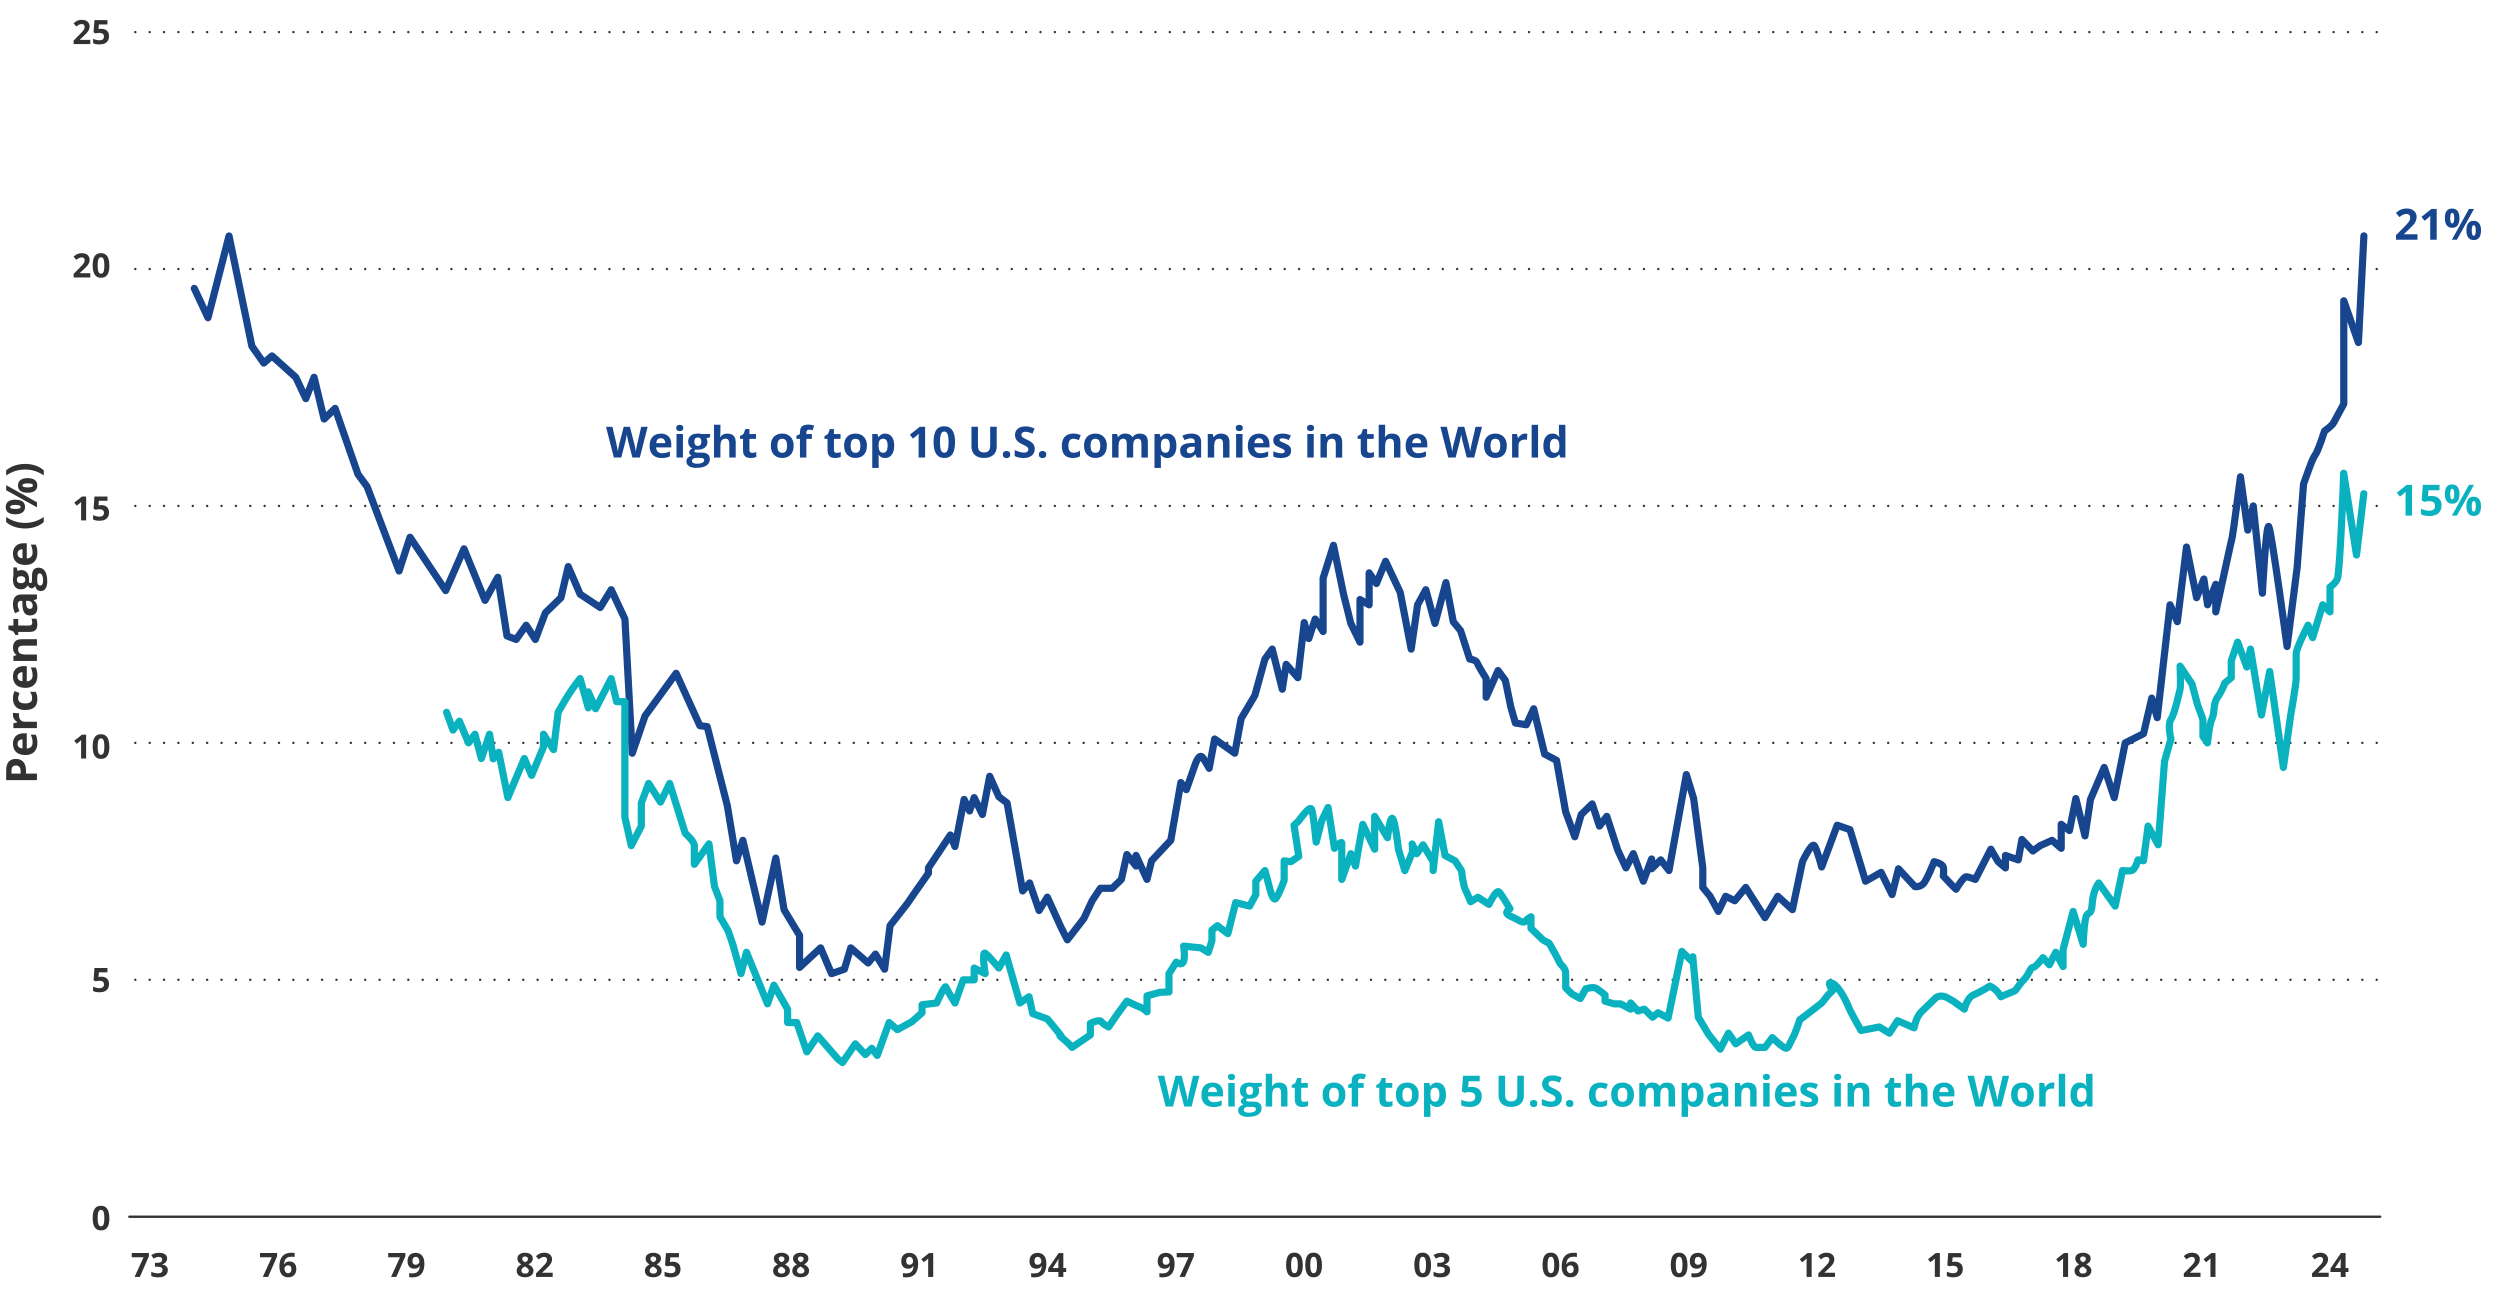 <?xml version="1.0" encoding="UTF-8"?>
<svg id="Layer_4" data-name="Layer 4" xmlns="http://www.w3.org/2000/svg" width="1044" height="540" viewBox="0 0 1044 540">
  <defs>
    <style>
      .cls-1 {
        fill: #17468f;
      }

      .cls-1, .cls-2, .cls-3 {
        stroke-width: 0px;
      }

      .cls-4 {
        stroke: #17468f;
      }

      .cls-4, .cls-5, .cls-6, .cls-7 {
        fill: none;
        stroke-linecap: round;
        stroke-linejoin: round;
      }

      .cls-4, .cls-7 {
        stroke-width: 3px;
      }

      .cls-2 {
        fill: #0ab2bf;
      }

      .cls-5, .cls-6 {
        stroke: #323232;
      }

      .cls-6 {
        stroke-dasharray: 0 0 0 6;
      }

      .cls-7 {
        stroke: #0ab2bf;
      }

      .cls-3 {
        fill: #323232;
      }
    </style>
  </defs>
  <g>
    <path class="cls-3" d="M2.58,321.69c0-1.66.36-2.87,1.07-3.63.71-.76,1.69-1.14,2.94-1.14.56,0,1.1.08,1.61.25s.97.45,1.37.83c.4.38.71.89.94,1.53.23.64.35,1.43.35,2.36v1.17h4.57v2.72H2.58v-4.1ZM4.81,321.83v1.24h3.81v-.9c0-.51-.07-.95-.2-1.33s-.35-.67-.63-.87-.66-.31-1.11-.31c-.63,0-1.1.18-1.41.53-.31.35-.46.9-.46,1.63Z"/>
    <path class="cls-3" d="M5.41,310.65c0-.91.17-1.69.52-2.35.35-.66.85-1.16,1.52-1.52s1.47-.54,2.43-.54h1.3v6.34c.76-.03,1.35-.26,1.78-.68.43-.43.65-1.02.65-1.77,0-.63-.06-1.2-.19-1.72s-.32-1.06-.58-1.61h2.07c.24.49.42,1,.53,1.52.11.53.17,1.17.17,1.93,0,.98-.18,1.86-.54,2.62-.36.76-.92,1.35-1.66,1.78-.74.43-1.68.65-2.81.65s-2.1-.2-2.87-.58c-.76-.39-1.34-.93-1.72-1.63-.38-.7-.58-1.51-.58-2.43ZM7.32,310.64c0,.52.17.95.5,1.3.33.34.86.54,1.57.59v-3.76c-.4,0-.75.08-1.06.21-.31.14-.56.34-.74.62-.18.27-.27.62-.27,1.04Z"/>
    <path class="cls-3" d="M5.41,298.59c0-.13,0-.29.02-.47.01-.18.03-.32.06-.43l2.51.2c-.03.09-.05.21-.07.37-.01.16-.02.3-.02.42,0,.35.04.68.13,1.01.09.33.23.62.43.88s.45.46.77.61c.32.15.71.22,1.17.22h5v2.68H5.6v-2.03l1.65-.4v-.13c-.33-.19-.64-.43-.92-.73-.28-.29-.5-.62-.67-.99-.17-.37-.25-.78-.25-1.21Z"/>
    <path class="cls-3" d="M15.6,291.91c0,.97-.18,1.8-.53,2.49s-.9,1.21-1.65,1.56-1.7.54-2.86.54-2.18-.2-2.94-.61c-.76-.41-1.32-.97-1.67-1.7-.36-.72-.54-1.56-.54-2.52,0-.68.07-1.27.2-1.76.13-.49.29-.93.47-1.3l2.07.79c-.17.42-.31.81-.42,1.18s-.16.73-.16,1.09c0,.47.11.86.33,1.17.22.31.55.54.99.69s.99.23,1.65.23,1.19-.08,1.62-.25.75-.4.95-.71.31-.69.31-1.13c0-.56-.08-1.05-.22-1.49-.15-.43-.36-.86-.63-1.27h2.29c.26.41.44.84.56,1.29.12.45.17,1.02.17,1.7Z"/>
    <path class="cls-3" d="M5.41,282.59c0-.91.17-1.69.52-2.35.35-.66.85-1.16,1.52-1.52s1.47-.54,2.43-.54h1.3v6.34c.76-.03,1.35-.26,1.78-.68.43-.42.65-1.01.65-1.77,0-.63-.06-1.2-.19-1.72s-.32-1.06-.58-1.61h2.07c.24.49.42.99.53,1.53.11.53.17,1.17.17,1.93,0,.98-.18,1.86-.54,2.61-.36.76-.92,1.35-1.66,1.79-.74.43-1.68.65-2.81.65s-2.1-.19-2.87-.58c-.76-.39-1.34-.93-1.72-1.63-.38-.7-.58-1.51-.58-2.43ZM7.32,282.57c0,.52.17.95.5,1.3.33.34.86.54,1.57.59v-3.76c-.4,0-.75.08-1.06.22-.31.14-.56.34-.74.62-.18.27-.27.62-.27,1.04Z"/>
    <path class="cls-3" d="M5.41,270.43c0-1.05.29-1.89.86-2.53.57-.64,1.49-.96,2.75-.96h6.41v2.68h-5.74c-.7,0-1.23.13-1.59.38-.36.25-.54.65-.54,1.2,0,.82.28,1.38.83,1.68s1.36.45,2.41.45h4.62v2.68H5.6v-2.05l1.26-.36v-.15c-.34-.21-.62-.47-.83-.79-.21-.31-.37-.66-.47-1.04-.1-.38-.15-.78-.15-1.19Z"/>
    <path class="cls-3" d="M13.46,260.04c0-.29-.03-.58-.09-.86-.06-.28-.13-.55-.22-.83h2c.13.29.24.64.32,1.07.08.42.13.89.13,1.39,0,.59-.1,1.11-.29,1.58-.19.46-.52.83-.99,1.1-.47.27-1.13.4-1.97.4h-4.74v1.28h-1.13l-.9-1.48-2.07-.77v-1.71h2.09v-2.75h2.01v2.75h4.74c.38,0,.65-.11.84-.32.18-.21.28-.5.28-.85Z"/>
    <path class="cls-3" d="M5.4,252.34c0-1.32.29-2.33.86-3.03s1.45-1.05,2.62-1.05h6.55v1.87l-1.34.52v.07c.35.28.64.57.86.86s.39.63.49,1.01.16.84.16,1.39c0,.58-.11,1.1-.33,1.56-.22.46-.56.82-1.02,1.08s-1.04.4-1.75.4c-1.04,0-1.81-.37-2.31-1.1s-.77-1.83-.82-3.3l-.05-1.71h-.43c-.52,0-.89.13-1.13.4s-.36.64-.36,1.12.07.94.2,1.4.3.91.51,1.37l-1.81.89c-.28-.52-.49-1.11-.65-1.75-.16-.65-.24-1.32-.24-2.01ZM10.87,250.91l.04,1.04c.02.87.18,1.47.47,1.81.29.34.67.5,1.13.5.41,0,.7-.12.88-.36s.26-.55.26-.94c0-.57-.17-1.06-.51-1.45-.34-.4-.82-.59-1.45-.59h-.81Z"/>
    <path class="cls-3" d="M19.75,242.62c0,1.37-.24,2.42-.72,3.14-.48.72-1.15,1.08-2.01,1.08-.59,0-1.09-.18-1.49-.55s-.68-.91-.85-1.63c-.12.28-.31.52-.58.72-.27.21-.55.31-.85.31-.38,0-.69-.11-.94-.33s-.49-.53-.73-.94c-.22.52-.58.92-1.07,1.23-.49.3-1.07.45-1.74.45-.71,0-1.32-.16-1.82-.47-.5-.31-.88-.77-1.15-1.37-.26-.6-.4-1.33-.4-2.19,0-.18.01-.39.04-.63s.05-.46.08-.66c.03-.2.05-.34.07-.41v-3.43h1.36l.4,1.54c.22-.14.45-.25.69-.32s.51-.11.78-.11c1.05,0,1.88.37,2.46,1.1.59.74.88,1.76.88,3.06-.02.31-.04.6-.07.88.11.13.22.24.33.31s.24.11.37.11.24-.05.32-.16c.08-.11.15-.27.19-.49.04-.22.07-.49.07-.82v-1.67c0-1.08.23-1.9.69-2.46.46-.57,1.14-.85,2.04-.85,1.15,0,2.04.48,2.67,1.44.63.96.95,2.33.95,4.13ZM10.55,242.07c0-.5-.16-.87-.47-1.11s-.73-.35-1.27-.35c-.59,0-1.04.12-1.33.37-.29.24-.44.61-.44,1.09s.15.86.44,1.11c.3.25.74.37,1.33.37.53,0,.96-.12,1.27-.37.31-.24.47-.61.47-1.11ZM18,242.5c0-.64-.06-1.19-.18-1.65-.12-.46-.29-.81-.51-1.06-.22-.25-.48-.37-.79-.37-.25,0-.44.07-.58.22-.14.14-.24.36-.3.65-.06.29-.09.66-.09,1.11v1.39c0,.33.05.62.16.88.11.26.25.47.44.62s.41.23.66.23c.37,0,.66-.18.87-.53.21-.35.32-.85.32-1.49Z"/>
    <path class="cls-3" d="M5.41,231.27c0-.91.17-1.69.52-2.35.35-.66.85-1.16,1.52-1.52s1.47-.54,2.43-.54h1.3v6.34c.76-.03,1.35-.26,1.78-.68.43-.43.65-1.02.65-1.77,0-.63-.06-1.2-.19-1.72s-.32-1.06-.58-1.61h2.07c.24.49.42,1,.53,1.52.11.53.17,1.17.17,1.93,0,.98-.18,1.86-.54,2.62-.36.76-.92,1.35-1.66,1.78-.74.43-1.68.65-2.81.65s-2.1-.2-2.87-.58c-.76-.39-1.34-.93-1.72-1.63-.38-.7-.58-1.51-.58-2.43ZM7.32,231.25c0,.52.17.95.5,1.3.33.34.86.54,1.57.59v-3.76c-.4,0-.75.08-1.06.21-.31.14-.56.34-.74.62-.18.27-.27.62-.27,1.04Z"/>
    <path class="cls-3" d="M10.49,220.7c-.98,0-1.93-.09-2.87-.28-.93-.19-1.83-.48-2.68-.87-.85-.39-1.64-.89-2.37-1.49v-2.2c1.12.82,2.37,1.44,3.73,1.87,1.36.42,2.75.64,4.17.64.93,0,1.85-.09,2.76-.28s1.8-.47,2.65-.84c.85-.37,1.64-.83,2.38-1.37v2.18c-.7.6-1.47,1.1-2.31,1.49-.84.39-1.71.68-2.64.87-.92.19-1.87.28-2.83.28Z"/>
    <path class="cls-3" d="M2.39,211.73c0-1.01.35-1.77,1.05-2.29s1.69-.78,2.96-.78,2.26.25,2.98.74,1.07,1.27,1.07,2.34c0,.99-.36,1.74-1.07,2.26s-1.71.77-2.98.77-2.26-.24-2.96-.73c-.7-.48-1.05-1.25-1.05-2.31ZM2.58,202.61l12.85,7.13v2.11l-12.85-7.13v-2.11ZM4.23,211.71c0,.29.18.5.54.63s.91.2,1.65.2,1.29-.07,1.66-.2.55-.35.55-.63-.18-.5-.55-.64c-.37-.14-.92-.21-1.67-.21s-1.29.07-1.65.21c-.36.14-.54.35-.54.64ZM7.52,202.73c0-1.01.35-1.77,1.05-2.29s1.69-.78,2.96-.78,2.26.25,2.97.74,1.07,1.27,1.07,2.34c0,.99-.36,1.74-1.07,2.26s-1.71.77-2.97.77-2.26-.24-2.96-.73c-.7-.48-1.05-1.25-1.05-2.31ZM9.36,202.71c0,.29.18.5.54.63s.91.2,1.65.2,1.29-.07,1.66-.2.55-.35.55-.63-.18-.5-.55-.64c-.37-.14-.92-.21-1.67-.21s-1.29.07-1.65.21c-.36.14-.54.35-.54.64Z"/>
    <path class="cls-3" d="M10.49,193.72c.97,0,1.91.09,2.83.28.92.19,1.8.48,2.64.87.83.39,1.6.89,2.31,1.5v2.18c-.74-.54-1.53-1-2.38-1.37s-1.73-.65-2.65-.83-1.84-.28-2.76-.28-1.89.09-2.81.29c-.93.19-1.82.47-2.68.84-.86.37-1.66.83-2.41,1.38v-2.2c.73-.61,1.52-1.11,2.37-1.5.85-.39,1.75-.68,2.68-.87.94-.19,1.89-.28,2.87-.28Z"/>
  </g>
  <g>
    <path class="cls-3" d="M35.97,316.77h-2.11v-5.78c0-.16,0-.36,0-.59,0-.23.01-.48.02-.72,0-.25.02-.47.03-.67-.05.06-.15.16-.3.3-.15.14-.29.27-.43.39l-1.15.92-1.02-1.27,3.22-2.56h1.74v9.99Z"/>
    <path class="cls-3" d="M45.68,311.78c0,.81-.06,1.53-.19,2.16s-.33,1.17-.6,1.61-.64.78-1.08,1.01-.99.35-1.63.35c-.8,0-1.46-.2-1.98-.61-.52-.41-.9-1-1.14-1.76-.25-.77-.37-1.69-.37-2.76s.11-2,.34-2.77c.23-.77.59-1.36,1.1-1.77s1.19-.62,2.04-.62c.8,0,1.46.2,1.97.61.52.41.9,1,1.15,1.76.25.77.38,1.69.38,2.78ZM40.79,311.78c0,.76.04,1.4.13,1.9.08.51.23.89.43,1.15s.48.38.83.38.63-.13.83-.38c.2-.25.35-.63.43-1.14.09-.51.13-1.15.13-1.91s-.04-1.4-.13-1.91-.23-.89-.43-1.15c-.2-.26-.48-.39-.83-.39s-.63.13-.83.39c-.2.26-.34.64-.43,1.15s-.13,1.15-.13,1.91Z"/>
  </g>
  <path class="cls-3" d="M42.38,407.85c.61,0,1.15.12,1.63.35s.85.57,1.12,1.03.41,1.01.41,1.67c0,.72-.15,1.34-.45,1.86-.3.52-.74.92-1.33,1.2s-1.33.42-2.2.42c-.52,0-1.02-.04-1.48-.13-.46-.09-.87-.22-1.21-.41v-1.83c.35.18.76.34,1.25.46.49.13.94.19,1.37.19s.77-.06,1.06-.17c.29-.11.5-.29.65-.52.15-.24.22-.54.22-.9,0-.49-.16-.86-.49-1.12s-.83-.39-1.51-.39c-.26,0-.53.03-.81.08s-.51.1-.7.15l-.84-.45.38-5.09h5.42v1.79h-3.57l-.18,1.96c.15-.03.32-.06.51-.1s.44-.05.77-.05Z"/>
  <path class="cls-3" d="M45.68,508.69c0,.81-.06,1.53-.19,2.16s-.33,1.17-.6,1.61-.64.78-1.08,1.01-.99.35-1.63.35c-.8,0-1.46-.2-1.98-.61-.52-.41-.9-1-1.14-1.76-.25-.77-.37-1.69-.37-2.76s.11-2,.34-2.77c.23-.77.59-1.36,1.1-1.77s1.19-.62,2.04-.62c.8,0,1.46.2,1.97.61.52.41.9,1,1.15,1.76.25.77.38,1.69.38,2.78ZM40.79,508.69c0,.76.04,1.4.13,1.9.08.51.23.89.43,1.15s.48.38.83.38.63-.13.83-.38c.2-.25.35-.63.43-1.14.09-.51.13-1.15.13-1.91s-.04-1.4-.13-1.91-.23-.89-.43-1.15c-.2-.26-.48-.39-.83-.39s-.63.13-.83.39c-.2.26-.34.64-.43,1.15s-.13,1.15-.13,1.91Z"/>
  <g>
    <path class="cls-3" d="M35.97,217.32h-2.11v-5.78c0-.16,0-.36,0-.59s.01-.48.02-.72.02-.47.03-.67c-.05.06-.15.16-.3.3s-.29.27-.43.39l-1.15.92-1.02-1.27,3.22-2.56h1.74v9.99Z"/>
    <path class="cls-3" d="M42.38,210.94c.61,0,1.15.12,1.63.35s.85.57,1.12,1.03.41,1.01.41,1.67c0,.72-.15,1.34-.45,1.86s-.74.92-1.33,1.2c-.59.28-1.33.42-2.2.42-.52,0-1.02-.04-1.48-.13s-.87-.22-1.21-.41v-1.83c.35.18.76.34,1.25.46s.94.19,1.37.19.77-.06,1.06-.17.5-.29.65-.52.22-.53.22-.9c0-.49-.16-.86-.49-1.12s-.83-.39-1.51-.39c-.26,0-.53.03-.81.08-.28.05-.51.1-.7.15l-.84-.45.38-5.09h5.42v1.79h-3.57l-.18,1.96c.15-.03.32-.06.51-.1.18-.03.44-.05.77-.05Z"/>
  </g>
  <g>
    <path class="cls-3" d="M37.73,115.86h-6.99v-1.47l2.51-2.54c.51-.52.91-.95,1.22-1.3s.53-.67.67-.95.21-.59.21-.92c0-.4-.11-.69-.33-.89s-.52-.3-.89-.3c-.39,0-.76.09-1.13.27s-.75.43-1.14.76l-1.15-1.36c.29-.25.59-.48.91-.7s.69-.4,1.12-.53.94-.2,1.53-.2c.66,0,1.22.12,1.69.36s.83.56,1.09.97.38.87.38,1.38c0,.55-.11,1.06-.33,1.51s-.54.91-.95,1.35-.92.94-1.51,1.48l-1.29,1.21v.1h4.35v1.78Z"/>
    <path class="cls-3" d="M45.68,110.87c0,.81-.06,1.53-.19,2.16s-.33,1.17-.6,1.61-.64.78-1.08,1.01-.99.35-1.63.35c-.8,0-1.46-.2-1.98-.61s-.9-1-1.14-1.76-.37-1.69-.37-2.76.11-2,.34-2.77.59-1.36,1.1-1.77,1.19-.62,2.04-.62c.8,0,1.46.2,1.97.61s.9,1,1.15,1.76.38,1.69.38,2.78ZM40.79,110.87c0,.76.04,1.4.13,1.9s.23.89.43,1.15.48.38.83.38.63-.13.83-.38.35-.63.43-1.14.13-1.15.13-1.91-.04-1.4-.13-1.91-.23-.89-.43-1.15-.48-.39-.83-.39-.63.13-.83.39-.34.64-.43,1.15-.13,1.15-.13,1.91Z"/>
  </g>
  <g>
    <path class="cls-3" d="M37.73,18.41h-6.99v-1.47l2.51-2.54c.51-.52.91-.95,1.22-1.3s.53-.67.67-.95.21-.59.21-.92c0-.4-.11-.69-.33-.89s-.52-.3-.89-.3c-.39,0-.76.09-1.13.27s-.75.43-1.14.76l-1.15-1.36c.29-.25.59-.48.91-.7s.69-.4,1.12-.53.94-.2,1.53-.2c.66,0,1.22.12,1.69.36s.83.56,1.09.97.38.87.38,1.38c0,.55-.11,1.06-.33,1.51s-.54.91-.95,1.35-.92.94-1.51,1.48l-1.29,1.21v.1h4.35v1.78Z"/>
    <path class="cls-3" d="M42.38,12.02c.61,0,1.15.12,1.63.35s.85.57,1.12,1.03.41,1.01.41,1.67c0,.72-.15,1.34-.45,1.86s-.74.92-1.33,1.2-1.33.42-2.2.42c-.52,0-1.02-.04-1.48-.13s-.87-.22-1.21-.41v-1.83c.35.18.76.34,1.25.46s.94.19,1.37.19.77-.06,1.06-.17.5-.28.65-.52.22-.53.22-.9c0-.49-.16-.86-.49-1.12s-.83-.39-1.51-.39c-.26,0-.53.02-.81.08s-.51.1-.7.15l-.84-.45.38-5.09h5.42v1.79h-3.57l-.18,1.96c.15-.03.32-.06.51-.1s.44-.05.77-.05Z"/>
  </g>
  <g>
    <path class="cls-3" d="M56.19,533.26l3.75-8.22h-4.93v-1.78h7.17v1.33l-3.78,8.67h-2.21Z"/>
    <path class="cls-3" d="M69.8,525.51c0,.46-.1.86-.29,1.2s-.45.61-.78.83-.69.37-1.1.47v.04c.8.1,1.41.35,1.83.74s.63.92.63,1.57c0,.58-.14,1.11-.43,1.57s-.72.82-1.32,1.09-1.36.4-2.29.4c-.55,0-1.07-.04-1.54-.13-.48-.09-.92-.22-1.34-.41v-1.8c.43.22.88.38,1.35.5.47.11.91.17,1.31.17.76,0,1.29-.13,1.59-.39.3-.26.45-.63.45-1.1,0-.28-.07-.51-.21-.7s-.39-.34-.73-.44-.83-.15-1.46-.15h-.76v-1.62h.77c.62,0,1.08-.06,1.4-.17.32-.12.54-.28.66-.48.12-.2.17-.43.17-.69,0-.36-.11-.63-.33-.83s-.58-.3-1.09-.3c-.32,0-.61.04-.87.12-.26.08-.5.17-.71.29-.21.11-.39.22-.55.32l-.98-1.46c.39-.28.85-.52,1.38-.7s1.15-.28,1.88-.28c1.03,0,1.85.21,2.45.62s.9,1,.9,1.76Z"/>
  </g>
  <g>
    <path class="cls-3" d="M109.74,533.26l3.75-8.22h-4.93v-1.78h7.17v1.33l-3.78,8.67h-2.21Z"/>
    <path class="cls-3" d="M116.68,529.02c0-.57.04-1.14.13-1.71.08-.56.23-1.09.44-1.59.21-.5.5-.94.88-1.33.38-.39.86-.69,1.44-.91.58-.22,1.29-.33,2.12-.33.2,0,.42,0,.69.02.26.02.48.04.65.08v1.69c-.18-.04-.38-.07-.58-.1-.21-.03-.41-.04-.62-.04-.83,0-1.47.13-1.92.4s-.77.63-.96,1.1c-.18.47-.29,1.01-.32,1.63h.09c.13-.22.29-.42.48-.59s.43-.31.71-.41c.28-.1.6-.15.98-.15.58,0,1.09.12,1.52.37.43.25.76.61.99,1.08s.35,1.04.35,1.72c0,.72-.14,1.34-.42,1.86s-.67.92-1.18,1.19c-.51.28-1.11.41-1.81.41-.51,0-.99-.09-1.43-.26-.44-.17-.83-.44-1.16-.8s-.59-.81-.78-1.36c-.19-.55-.28-1.2-.28-1.95ZM120.29,531.71c.41,0,.75-.14,1.01-.42s.39-.72.39-1.33c0-.49-.11-.87-.34-1.15-.23-.28-.57-.42-1.02-.42-.31,0-.58.07-.82.21-.23.14-.42.31-.54.53-.13.21-.19.43-.19.65s.03.46.1.69.16.44.29.62.29.34.48.45.41.17.65.17Z"/>
  </g>
  <g>
    <path class="cls-3" d="M163.29,533.26l3.75-8.22h-4.93v-1.78h7.17v1.33l-3.78,8.67h-2.21Z"/>
    <path class="cls-3" d="M177.24,527.54c0,.57-.04,1.14-.13,1.71s-.23,1.1-.44,1.6c-.21.5-.5.94-.88,1.33-.38.39-.86.69-1.44.91s-1.29.33-2.12.33c-.2,0-.43,0-.69-.02-.26-.02-.48-.04-.66-.07v-1.7c.18.05.38.08.58.11.21.03.41.04.62.04.83,0,1.48-.13,1.93-.4s.77-.63.96-1.1.29-1.01.32-1.63h-.08c-.13.22-.29.42-.47.59-.18.17-.41.31-.69.42-.28.1-.63.15-1.06.15-.57,0-1.07-.12-1.49-.37-.42-.25-.75-.61-.98-1.08-.23-.47-.35-1.04-.35-1.71,0-.72.14-1.35.41-1.86.28-.52.67-.92,1.18-1.19s1.11-.42,1.8-.42c.51,0,.99.09,1.43.26.44.18.83.44,1.17.8s.6.82.78,1.37.28,1.2.28,1.95ZM173.63,524.85c-.41,0-.75.14-1,.42s-.39.72-.39,1.33c0,.48.11.87.33,1.15s.56.42,1.02.42c.31,0,.59-.07.82-.21.23-.14.41-.31.54-.53.13-.21.19-.43.19-.65s-.03-.46-.1-.69-.16-.44-.29-.62-.29-.34-.48-.45-.41-.17-.66-.17Z"/>
  </g>
  <g>
    <path class="cls-3" d="M219.29,523.14c.57,0,1.1.09,1.59.27s.87.45,1.17.8c.29.36.44.81.44,1.34,0,.4-.08.75-.24,1.05s-.37.56-.64.79c-.27.23-.57.42-.92.59.36.19.69.4,1.01.65.32.25.58.54.78.87s.3.72.3,1.16c0,.56-.15,1.04-.44,1.45-.3.41-.71.72-1.23.95s-1.13.33-1.83.33c-.75,0-1.38-.11-1.91-.32s-.92-.52-1.2-.92c-.27-.4-.41-.88-.41-1.43,0-.46.09-.85.26-1.19s.4-.63.69-.87c.29-.24.61-.45.96-.62-.3-.19-.57-.4-.81-.64s-.44-.51-.58-.81-.22-.66-.22-1.05c0-.53.15-.97.45-1.33s.69-.62,1.18-.8c.49-.18,1.01-.27,1.58-.27ZM217.73,530.61c0,.36.13.66.39.89.26.24.64.35,1.15.35s.92-.11,1.18-.34c.26-.22.39-.52.39-.89,0-.25-.07-.48-.22-.67s-.33-.36-.56-.52c-.22-.15-.45-.29-.68-.43l-.18-.1c-.29.13-.55.28-.76.44s-.39.35-.51.55-.18.44-.18.7ZM219.27,524.69c-.35,0-.63.09-.86.27s-.34.43-.34.75c0,.23.06.43.17.6.11.17.26.32.44.45s.39.25.6.36c.21-.1.41-.21.59-.33s.33-.27.44-.44.17-.38.17-.62c0-.32-.12-.57-.35-.75s-.52-.27-.87-.27Z"/>
    <path class="cls-3" d="M230.83,533.26h-6.99v-1.47l2.51-2.54c.51-.52.91-.95,1.22-1.3.31-.35.53-.67.67-.95s.21-.59.21-.92c0-.4-.11-.69-.33-.89-.22-.2-.52-.3-.89-.3-.39,0-.76.09-1.13.27s-.75.43-1.14.76l-1.15-1.36c.29-.25.59-.48.91-.7s.69-.4,1.12-.53c.43-.13.94-.2,1.53-.2.66,0,1.22.12,1.69.36s.83.56,1.09.97c.26.41.38.87.38,1.38,0,.55-.11,1.05-.33,1.51s-.54.91-.95,1.35-.92.94-1.51,1.48l-1.29,1.21v.1h4.35v1.78Z"/>
  </g>
  <g>
    <path class="cls-3" d="M326.38,523.14c.57,0,1.1.09,1.59.27s.87.45,1.17.8c.29.36.44.81.44,1.34,0,.4-.08.75-.24,1.05s-.37.56-.64.79c-.27.23-.57.42-.92.59.36.19.69.4,1.01.65.32.25.58.54.78.87s.3.72.3,1.16c0,.56-.15,1.04-.44,1.45-.3.41-.71.72-1.23.95s-1.13.33-1.83.33c-.75,0-1.38-.11-1.91-.32s-.92-.52-1.2-.92c-.27-.4-.41-.88-.41-1.43,0-.46.09-.85.26-1.19s.4-.63.69-.87c.29-.24.61-.45.96-.62-.3-.19-.57-.4-.81-.64s-.44-.51-.58-.81-.22-.66-.22-1.05c0-.53.15-.97.45-1.33s.69-.62,1.18-.8c.49-.18,1.01-.27,1.58-.27ZM324.82,530.61c0,.36.13.66.39.89.26.24.64.35,1.15.35s.92-.11,1.18-.34c.26-.22.39-.52.39-.89,0-.25-.07-.48-.22-.67s-.33-.36-.56-.52c-.22-.15-.45-.29-.68-.43l-.18-.1c-.29.13-.55.28-.76.44s-.39.35-.51.55-.18.44-.18.7ZM326.37,524.69c-.35,0-.63.09-.86.27s-.34.43-.34.75c0,.23.06.43.17.6.11.17.26.32.44.45s.39.25.6.36c.21-.1.41-.21.59-.33s.33-.27.44-.44.17-.38.17-.62c0-.32-.12-.57-.35-.75s-.52-.27-.87-.27Z"/>
    <path class="cls-3" d="M334.39,523.14c.57,0,1.1.09,1.59.27s.87.45,1.17.8c.29.36.44.81.44,1.34,0,.4-.08.75-.24,1.05s-.37.56-.64.79c-.27.23-.57.42-.92.59.36.19.69.4,1.01.65.32.25.58.54.78.87s.3.72.3,1.16c0,.56-.15,1.04-.44,1.45-.3.41-.71.72-1.23.95s-1.13.33-1.83.33c-.75,0-1.38-.11-1.91-.32s-.92-.52-1.2-.92c-.27-.4-.41-.88-.41-1.43,0-.46.09-.85.26-1.19s.4-.63.69-.87c.29-.24.61-.45.96-.62-.3-.19-.57-.4-.81-.64s-.44-.51-.58-.81-.22-.66-.22-1.05c0-.53.15-.97.45-1.33s.69-.62,1.18-.8c.49-.18,1.01-.27,1.58-.27ZM332.83,530.61c0,.36.13.66.39.89.26.24.64.35,1.15.35s.92-.11,1.18-.34c.26-.22.39-.52.39-.89,0-.25-.07-.48-.22-.67s-.33-.36-.56-.52c-.22-.15-.45-.29-.68-.43l-.18-.1c-.29.13-.55.28-.76.44s-.39.35-.51.55-.18.44-.18.7ZM334.37,524.69c-.35,0-.63.09-.86.27s-.34.43-.34.75c0,.23.06.43.17.6.11.17.26.32.44.45s.39.25.6.36c.21-.1.41-.21.59-.33s.33-.27.44-.44.17-.38.17-.62c0-.32-.12-.57-.35-.75s-.52-.27-.87-.27Z"/>
  </g>
  <g>
    <path class="cls-3" d="M383.43,527.54c0,.57-.04,1.14-.13,1.71s-.23,1.1-.44,1.6c-.21.5-.5.94-.88,1.33-.38.39-.86.69-1.44.91s-1.29.33-2.12.33c-.2,0-.43,0-.69-.02-.26-.02-.48-.04-.66-.07v-1.7c.18.05.38.08.58.11.21.03.41.04.62.04.83,0,1.48-.13,1.93-.4s.77-.63.96-1.1.29-1.01.32-1.63h-.08c-.13.22-.29.42-.47.59-.18.17-.41.31-.69.42-.28.1-.63.15-1.06.15-.57,0-1.07-.12-1.49-.37-.42-.25-.75-.61-.98-1.08-.23-.47-.35-1.04-.35-1.71,0-.72.14-1.35.41-1.86.28-.52.67-.92,1.18-1.19s1.11-.42,1.8-.42c.51,0,.99.09,1.43.26.44.18.83.44,1.17.8s.6.82.78,1.37.28,1.2.28,1.95ZM379.81,524.85c-.41,0-.75.14-1,.42s-.39.72-.39,1.33c0,.48.11.87.33,1.15s.56.42,1.02.42c.31,0,.59-.07.82-.21.23-.14.41-.31.54-.53.13-.21.19-.43.19-.65s-.03-.46-.1-.69-.16-.44-.29-.62-.29-.34-.48-.45-.41-.17-.66-.17Z"/>
    <path class="cls-3" d="M389.71,533.26h-2.11v-5.78c0-.16,0-.36,0-.59,0-.23.01-.48.02-.72,0-.25.02-.47.03-.67-.05.06-.15.16-.3.3-.15.14-.29.27-.43.39l-1.15.92-1.02-1.27,3.22-2.56h1.74v9.99Z"/>
  </g>
  <g>
    <path class="cls-3" d="M436.98,527.54c0,.57-.04,1.14-.13,1.71s-.23,1.1-.44,1.6c-.21.5-.5.94-.88,1.33-.38.39-.86.69-1.44.91s-1.29.33-2.12.33c-.2,0-.43,0-.69-.02-.26-.02-.48-.04-.66-.07v-1.7c.18.05.38.08.58.11.21.03.41.04.62.04.83,0,1.48-.13,1.93-.4s.77-.63.96-1.1.29-1.01.32-1.63h-.08c-.13.22-.29.42-.47.59-.18.17-.41.31-.69.42-.28.1-.63.15-1.06.15-.57,0-1.07-.12-1.49-.37-.42-.25-.75-.61-.98-1.08-.23-.47-.35-1.04-.35-1.71,0-.72.14-1.35.41-1.86.28-.52.67-.92,1.18-1.19s1.11-.42,1.8-.42c.51,0,.99.09,1.43.26.44.18.83.44,1.17.8s.6.82.78,1.37.28,1.2.28,1.95ZM433.36,524.85c-.41,0-.75.14-1,.42s-.39.72-.39,1.33c0,.48.11.87.33,1.15s.56.42,1.02.42c.31,0,.59-.07.82-.21.23-.14.41-.31.54-.53.13-.21.19-.43.19-.65s-.03-.46-.1-.69-.16-.44-.29-.62-.29-.34-.48-.45-.41-.17-.66-.17Z"/>
    <path class="cls-3" d="M445.25,531.19h-1.2v2.07h-2.06v-2.07h-4.27v-1.47l4.38-6.45h1.95v6.28h1.2v1.64ZM441.98,529.55v-1.7c0-.16,0-.35.01-.57s.01-.44.02-.66.02-.41.03-.58c.01-.17.02-.29.02-.36h-.05c-.09.19-.18.37-.27.54-.1.18-.21.36-.33.55l-1.83,2.77h2.41Z"/>
  </g>
  <g>
    <path class="cls-3" d="M490.52,527.54c0,.57-.04,1.14-.13,1.71s-.23,1.1-.44,1.6c-.21.5-.5.94-.88,1.33-.38.39-.86.69-1.44.91s-1.29.33-2.12.33c-.2,0-.43,0-.69-.02-.26-.02-.48-.04-.66-.07v-1.7c.18.05.38.08.58.11.21.03.41.04.62.04.83,0,1.48-.13,1.93-.4s.77-.63.96-1.1.29-1.01.32-1.63h-.08c-.13.22-.29.42-.47.59-.18.17-.41.31-.69.42-.28.1-.63.15-1.06.15-.57,0-1.07-.12-1.49-.37-.42-.25-.75-.61-.98-1.08-.23-.47-.35-1.04-.35-1.71,0-.72.14-1.35.41-1.86.28-.52.67-.92,1.18-1.19s1.11-.42,1.8-.42c.51,0,.99.09,1.43.26.44.18.83.44,1.17.8s.6.82.78,1.37.28,1.2.28,1.95ZM486.91,524.85c-.41,0-.75.14-1,.42s-.39.72-.39,1.33c0,.48.11.87.33,1.15s.56.42,1.02.42c.31,0,.59-.07.82-.21.23-.14.41-.31.54-.53.13-.21.19-.43.19-.65s-.03-.46-.1-.69-.16-.44-.29-.62-.29-.34-.48-.45-.41-.17-.66-.17Z"/>
    <path class="cls-3" d="M492.58,533.26l3.75-8.22h-4.93v-1.78h7.17v1.33l-3.78,8.67h-2.21Z"/>
  </g>
  <g>
    <path class="cls-3" d="M544.06,528.27c0,.81-.06,1.53-.19,2.16s-.33,1.17-.6,1.61-.64.78-1.08,1.01-.99.35-1.63.35c-.8,0-1.46-.2-1.98-.61-.52-.41-.9-1-1.14-1.76-.25-.77-.37-1.69-.37-2.76s.11-2,.34-2.77c.23-.77.59-1.36,1.1-1.77s1.19-.62,2.04-.62c.8,0,1.46.2,1.97.61.52.41.9,1,1.15,1.76.25.77.38,1.69.38,2.78ZM539.17,528.27c0,.76.04,1.4.13,1.9.08.51.23.89.43,1.15s.48.38.83.38.63-.13.83-.38c.2-.25.35-.63.43-1.14.09-.51.13-1.15.13-1.91s-.04-1.4-.13-1.91-.23-.89-.43-1.15c-.2-.26-.48-.39-.83-.39s-.63.13-.83.39c-.2.26-.34.64-.43,1.15s-.13,1.15-.13,1.91Z"/>
    <path class="cls-3" d="M552.06,528.27c0,.81-.06,1.53-.19,2.16s-.33,1.17-.6,1.61-.64.78-1.08,1.01-.99.35-1.63.35c-.8,0-1.46-.2-1.98-.61-.52-.41-.9-1-1.14-1.76-.25-.77-.37-1.69-.37-2.76s.11-2,.34-2.77c.23-.77.59-1.36,1.1-1.77s1.19-.62,2.04-.62c.8,0,1.46.2,1.97.61.52.41.9,1,1.15,1.76.25.77.38,1.69.38,2.78ZM547.18,528.27c0,.76.04,1.4.13,1.9.08.51.23.89.43,1.15s.48.38.83.38.63-.13.83-.38c.2-.25.35-.63.43-1.14.09-.51.13-1.15.13-1.91s-.04-1.4-.13-1.91-.23-.89-.43-1.15c-.2-.26-.48-.39-.83-.39s-.63.13-.83.39c-.2.26-.34.64-.43,1.15s-.13,1.15-.13,1.91Z"/>
  </g>
  <g>
    <path class="cls-3" d="M597.61,528.27c0,.81-.06,1.53-.19,2.16s-.33,1.17-.6,1.61-.64.78-1.08,1.01-.99.35-1.63.35c-.8,0-1.46-.2-1.98-.61-.52-.41-.9-1-1.14-1.76-.25-.77-.37-1.69-.37-2.76s.11-2,.34-2.77c.23-.77.59-1.36,1.1-1.77s1.19-.62,2.04-.62c.8,0,1.46.2,1.97.61.52.41.9,1,1.15,1.76.25.77.38,1.69.38,2.78ZM592.72,528.27c0,.76.04,1.4.13,1.9.08.51.23.89.43,1.15s.48.38.83.38.63-.13.83-.38c.2-.25.35-.63.43-1.14.09-.51.13-1.15.13-1.91s-.04-1.4-.13-1.91-.23-.89-.43-1.15c-.2-.26-.48-.39-.83-.39s-.63.13-.83.39c-.2.26-.34.64-.43,1.15s-.13,1.15-.13,1.91Z"/>
    <path class="cls-3" d="M605.28,525.51c0,.46-.1.86-.29,1.2s-.45.61-.78.83-.69.37-1.1.47v.04c.8.1,1.41.35,1.83.74s.63.92.63,1.57c0,.58-.14,1.11-.43,1.57s-.72.82-1.32,1.09-1.36.4-2.29.4c-.55,0-1.07-.04-1.54-.13-.48-.09-.92-.22-1.34-.41v-1.8c.43.22.88.38,1.35.5.47.11.91.17,1.31.17.76,0,1.29-.13,1.59-.39.3-.26.45-.63.45-1.1,0-.28-.07-.51-.21-.7s-.39-.34-.73-.44-.83-.15-1.46-.15h-.76v-1.62h.77c.62,0,1.08-.06,1.4-.17.32-.12.54-.28.66-.48.12-.2.17-.43.17-.69,0-.36-.11-.63-.33-.83s-.58-.3-1.09-.3c-.32,0-.61.04-.87.12-.26.08-.5.17-.71.29-.21.11-.39.22-.55.32l-.98-1.46c.39-.28.85-.52,1.38-.7s1.15-.28,1.88-.28c1.03,0,1.85.21,2.45.62s.9,1,.9,1.76Z"/>
  </g>
  <g>
    <path class="cls-3" d="M651.15,528.27c0,.81-.06,1.53-.19,2.16s-.33,1.17-.6,1.61-.64.78-1.08,1.01-.99.35-1.63.35c-.8,0-1.46-.2-1.98-.61-.52-.41-.9-1-1.14-1.76-.25-.77-.37-1.69-.37-2.76s.11-2,.34-2.77c.23-.77.59-1.36,1.1-1.77s1.19-.62,2.04-.62c.8,0,1.46.2,1.97.61.52.41.9,1,1.15,1.76.25.77.38,1.69.38,2.78ZM646.27,528.27c0,.76.04,1.4.13,1.9.08.51.23.89.43,1.15s.48.38.83.38.63-.13.83-.38c.2-.25.35-.63.43-1.14.09-.51.13-1.15.13-1.91s-.04-1.4-.13-1.91-.23-.89-.43-1.15c-.2-.26-.48-.39-.83-.39s-.63.13-.83.39c-.2.26-.34.64-.43,1.15s-.13,1.15-.13,1.91Z"/>
    <path class="cls-3" d="M652.16,529.02c0-.57.04-1.14.13-1.71.08-.56.23-1.09.44-1.59.21-.5.5-.94.88-1.33.38-.39.86-.69,1.44-.91.58-.22,1.29-.33,2.12-.33.2,0,.42,0,.69.02.26.02.48.04.65.08v1.69c-.18-.04-.38-.07-.58-.1-.21-.03-.41-.04-.62-.04-.83,0-1.47.13-1.92.4s-.77.63-.96,1.1c-.18.47-.29,1.01-.32,1.63h.09c.13-.22.29-.42.48-.59s.43-.31.71-.41c.28-.1.6-.15.98-.15.58,0,1.09.12,1.52.37.43.25.76.61.99,1.08s.35,1.04.35,1.72c0,.72-.14,1.34-.42,1.86s-.67.92-1.18,1.19c-.51.28-1.11.41-1.81.41-.51,0-.99-.09-1.43-.26-.44-.17-.83-.44-1.16-.8s-.59-.81-.78-1.36c-.19-.55-.28-1.2-.28-1.95ZM655.77,531.71c.41,0,.75-.14,1.01-.42s.39-.72.39-1.33c0-.49-.11-.87-.34-1.15-.23-.28-.57-.42-1.02-.42-.31,0-.58.07-.82.21-.23.14-.42.31-.54.53-.13.21-.19.43-.19.65s.03.46.1.69.16.44.29.62.29.34.48.45.41.17.65.17Z"/>
  </g>
  <g>
    <path class="cls-3" d="M704.7,528.27c0,.81-.06,1.53-.19,2.16s-.33,1.17-.6,1.61-.64.78-1.08,1.01-.99.35-1.63.35c-.8,0-1.46-.2-1.98-.61-.52-.41-.9-1-1.14-1.76-.25-.77-.37-1.69-.37-2.76s.11-2,.34-2.77c.23-.77.59-1.36,1.1-1.77s1.19-.62,2.04-.62c.8,0,1.46.2,1.97.61.52.41.9,1,1.15,1.76.25.77.38,1.69.38,2.78ZM699.81,528.27c0,.76.04,1.4.13,1.9.08.51.23.89.43,1.15s.48.38.83.38.63-.13.83-.38c.2-.25.35-.63.43-1.14.09-.51.13-1.15.13-1.91s-.04-1.4-.13-1.91-.23-.89-.43-1.15c-.2-.26-.48-.39-.83-.39s-.63.13-.83.39c-.2.26-.34.64-.43,1.15s-.13,1.15-.13,1.91Z"/>
    <path class="cls-3" d="M712.72,527.54c0,.57-.04,1.14-.13,1.71s-.23,1.1-.44,1.6c-.21.5-.5.94-.88,1.33-.38.39-.86.69-1.44.91s-1.29.33-2.12.33c-.2,0-.43,0-.69-.02-.26-.02-.48-.04-.66-.07v-1.7c.18.05.38.08.58.11.21.03.41.04.62.04.83,0,1.48-.13,1.93-.4s.77-.63.96-1.1.29-1.01.32-1.63h-.08c-.13.22-.29.42-.47.59-.18.17-.41.31-.69.42-.28.1-.63.15-1.06.15-.57,0-1.07-.12-1.49-.37-.42-.25-.75-.61-.98-1.08-.23-.47-.35-1.04-.35-1.71,0-.72.14-1.35.41-1.86.28-.52.67-.92,1.18-1.19s1.11-.42,1.8-.42c.51,0,.99.09,1.43.26.44.18.83.44,1.17.8s.6.82.78,1.37.28,1.2.28,1.95ZM709.1,524.85c-.41,0-.75.14-1,.42s-.39.72-.39,1.33c0,.48.11.87.33,1.15s.56.42,1.02.42c.31,0,.59-.07.82-.21.23-.14.41-.31.54-.53.13-.21.19-.43.19-.65s-.03-.46-.1-.69-.16-.44-.29-.62-.29-.34-.48-.45-.41-.17-.66-.17Z"/>
  </g>
  <line class="cls-5" x1="54.02" y1="508.1" x2="993.98" y2="508.1"/>
  <line class="cls-6" x1="56.51" y1="13.4" x2="993.98" y2="13.4"/>
  <line class="cls-6" x1="56.51" y1="112.34" x2="993.98" y2="112.34"/>
  <line class="cls-6" x1="56.51" y1="211.28" x2="993.98" y2="211.28"/>
  <line class="cls-6" x1="56.51" y1="310.22" x2="993.98" y2="310.22"/>
  <line class="cls-6" x1="56.51" y1="409.16" x2="993.98" y2="409.16"/>
  <g>
    <path class="cls-3" d="M272.83,523.14c.57,0,1.1.09,1.59.27s.87.45,1.17.8c.29.36.44.81.44,1.34,0,.4-.08.75-.24,1.05s-.37.56-.64.79c-.27.23-.57.42-.92.59.36.19.69.4,1.01.65.32.25.58.54.78.87s.3.72.3,1.16c0,.56-.15,1.04-.44,1.45-.3.41-.71.72-1.23.95s-1.13.33-1.83.33c-.75,0-1.38-.11-1.91-.32s-.92-.52-1.2-.92c-.27-.4-.41-.88-.41-1.43,0-.46.09-.85.26-1.19s.4-.63.69-.87c.29-.24.61-.45.96-.62-.3-.19-.57-.4-.81-.64s-.44-.51-.58-.81-.22-.66-.22-1.05c0-.53.15-.97.45-1.33s.69-.62,1.18-.8c.49-.18,1.01-.27,1.58-.27ZM271.28,530.61c0,.36.13.66.39.89.26.24.64.35,1.15.35s.92-.11,1.18-.34c.26-.22.39-.52.39-.89,0-.25-.07-.48-.22-.67s-.33-.36-.56-.52c-.22-.15-.45-.29-.68-.43l-.18-.1c-.29.13-.55.28-.76.44s-.39.35-.51.55-.18.44-.18.7ZM272.82,524.69c-.35,0-.63.09-.86.27s-.34.43-.34.75c0,.23.06.43.17.6.11.17.26.32.44.45s.39.25.6.36c.21-.1.41-.21.59-.33s.33-.27.44-.44.17-.38.17-.62c0-.32-.12-.57-.35-.75s-.52-.27-.87-.27Z"/>
    <path class="cls-3" d="M281.03,526.88c.61,0,1.15.12,1.63.35s.85.57,1.12,1.03.41,1.01.41,1.67c0,.72-.15,1.34-.45,1.86-.3.52-.74.92-1.33,1.2s-1.33.42-2.2.42c-.52,0-1.02-.04-1.48-.13-.46-.09-.87-.22-1.21-.41v-1.83c.35.18.76.34,1.25.46.49.13.94.19,1.37.19s.77-.06,1.06-.17c.29-.11.5-.29.65-.52.15-.24.22-.54.22-.9,0-.49-.16-.86-.49-1.12s-.83-.39-1.51-.39c-.26,0-.53.03-.81.08s-.51.1-.7.15l-.84-.45.38-5.09h5.42v1.79h-3.57l-.18,1.96c.15-.03.32-.06.51-.1s.44-.05.77-.05Z"/>
  </g>
  <g>
    <path class="cls-3" d="M756.54,533.26h-2.11v-5.78c0-.16,0-.36,0-.59,0-.23.01-.48.02-.72,0-.25.02-.47.03-.67-.05.06-.15.16-.3.3-.15.14-.29.27-.43.39l-1.15.92-1.02-1.27,3.22-2.56h1.74v9.99Z"/>
    <path class="cls-3" d="M766.31,533.26h-6.99v-1.47l2.51-2.54c.51-.52.91-.95,1.22-1.3.31-.35.53-.67.67-.95s.21-.59.21-.92c0-.4-.11-.69-.33-.89-.22-.2-.52-.3-.89-.3-.39,0-.76.09-1.13.27s-.75.43-1.14.76l-1.15-1.36c.29-.25.59-.48.91-.7s.69-.4,1.12-.53c.43-.13.94-.2,1.53-.2.66,0,1.22.12,1.69.36s.83.56,1.09.97c.26.41.38.87.38,1.38,0,.55-.11,1.05-.33,1.51s-.54.91-.95,1.35-.92.94-1.51,1.48l-1.29,1.21v.1h4.35v1.78Z"/>
  </g>
  <g>
    <path class="cls-3" d="M810.09,533.26h-2.11v-5.78c0-.16,0-.36,0-.59,0-.23.01-.48.02-.72,0-.25.02-.47.03-.67-.05.06-.15.16-.3.3-.15.14-.29.27-.43.39l-1.15.92-1.02-1.27,3.22-2.56h1.74v9.99Z"/>
    <path class="cls-3" d="M816.51,526.88c.61,0,1.15.12,1.63.35s.85.57,1.12,1.03.41,1.01.41,1.67c0,.72-.15,1.34-.45,1.86-.3.52-.74.92-1.33,1.2s-1.33.42-2.2.42c-.52,0-1.02-.04-1.48-.13-.46-.09-.87-.22-1.21-.41v-1.83c.35.18.76.34,1.25.46.49.13.94.19,1.37.19s.77-.06,1.06-.17c.29-.11.5-.29.65-.52.15-.24.22-.54.22-.9,0-.49-.16-.86-.49-1.12s-.83-.39-1.51-.39c-.26,0-.53.03-.81.08s-.51.1-.7.15l-.84-.45.38-5.09h5.42v1.79h-3.57l-.18,1.96c.15-.03.32-.06.51-.1s.44-.05.77-.05Z"/>
  </g>
  <g>
    <path class="cls-3" d="M863.64,533.26h-2.11v-5.78c0-.16,0-.36,0-.59,0-.23.01-.48.02-.72,0-.25.02-.47.03-.67-.05.06-.15.16-.3.3-.15.14-.29.27-.43.39l-1.15.92-1.02-1.27,3.22-2.56h1.74v9.99Z"/>
    <path class="cls-3" d="M869.86,523.14c.57,0,1.1.09,1.59.27s.87.45,1.17.8c.29.36.44.81.44,1.34,0,.4-.08.75-.24,1.05s-.37.56-.64.79c-.27.23-.57.42-.92.59.36.19.69.4,1.01.65.32.25.58.54.78.87s.3.72.3,1.16c0,.56-.15,1.04-.44,1.45-.3.41-.71.72-1.23.95s-1.13.33-1.83.33c-.75,0-1.38-.11-1.91-.32s-.92-.52-1.2-.92c-.27-.4-.41-.88-.41-1.43,0-.46.09-.85.26-1.19s.4-.63.69-.87c.29-.24.61-.45.96-.62-.3-.19-.57-.4-.81-.64s-.44-.51-.58-.81-.22-.66-.22-1.05c0-.53.15-.97.45-1.33s.69-.62,1.18-.8c.49-.18,1.01-.27,1.58-.27ZM868.3,530.61c0,.36.13.66.39.89.26.24.64.35,1.15.35s.92-.11,1.18-.34c.26-.22.39-.52.39-.89,0-.25-.07-.48-.22-.67s-.33-.36-.56-.52c-.22-.15-.45-.29-.68-.43l-.18-.1c-.29.13-.55.28-.76.44s-.39.35-.51.55-.18.44-.18.7ZM869.85,524.69c-.35,0-.63.09-.86.27s-.34.43-.34.75c0,.23.06.43.17.6.11.17.26.32.44.45s.39.25.6.36c.21-.1.41-.21.59-.33s.33-.27.44-.44.17-.38.17-.62c0-.32-.12-.57-.35-.75s-.52-.27-.87-.27Z"/>
  </g>
  <g>
    <path class="cls-3" d="M918.95,533.26h-6.99v-1.47l2.51-2.54c.51-.52.91-.95,1.22-1.3.31-.35.53-.67.67-.95s.21-.59.21-.92c0-.4-.11-.69-.33-.89-.22-.2-.52-.3-.89-.3-.39,0-.76.09-1.13.27s-.75.43-1.14.76l-1.15-1.36c.29-.25.59-.48.91-.7s.69-.4,1.12-.53c.43-.13.94-.2,1.53-.2.66,0,1.22.12,1.69.36s.83.56,1.09.97c.26.41.38.87.38,1.38,0,.55-.11,1.05-.33,1.51s-.54.91-.95,1.35-.92.94-1.51,1.48l-1.29,1.21v.1h4.35v1.78Z"/>
    <path class="cls-3" d="M925.19,533.26h-2.11v-5.78c0-.16,0-.36,0-.59,0-.23.01-.48.02-.72,0-.25.02-.47.03-.67-.05.06-.15.16-.3.3-.15.14-.29.27-.43.39l-1.15.92-1.02-1.27,3.22-2.56h1.74v9.99Z"/>
  </g>
  <g>
    <path class="cls-3" d="M972.49,533.26h-6.99v-1.47l2.51-2.54c.51-.52.91-.95,1.22-1.3.31-.35.53-.67.67-.95s.21-.59.21-.92c0-.4-.11-.69-.33-.89-.22-.2-.52-.3-.89-.3-.39,0-.76.09-1.13.27s-.75.43-1.14.76l-1.15-1.36c.29-.25.59-.48.91-.7s.69-.4,1.12-.53c.43-.13.94-.2,1.53-.2.66,0,1.22.12,1.69.36s.83.56,1.09.97c.26.41.38.87.38,1.38,0,.55-.11,1.05-.33,1.51s-.54.91-.95,1.35-.92.94-1.51,1.48l-1.29,1.21v.1h4.35v1.78Z"/>
    <path class="cls-3" d="M980.73,531.19h-1.2v2.07h-2.06v-2.07h-4.27v-1.47l4.38-6.45h1.95v6.28h1.2v1.64ZM977.46,529.55v-1.7c0-.16,0-.35.01-.57s.01-.44.02-.66.02-.41.03-.58c.01-.17.02-.29.02-.36h-.05c-.09.19-.18.37-.27.54-.1.18-.21.36-.33.55l-1.83,2.77h2.41Z"/>
  </g>
  <path class="cls-4" d="M81.13,120.43l5.73,12.25,8.78-34.14,9.54,46.02,4.96,7.05,3.44-2.97,9.93,8.91,4.2,8.91,3.44-8.91,4.2,17.44,4.58-4.45,9.54,27.46,3.82,5.2,13.36,35.26,4.58-14.1,14.89,22.27,7.64-17.44,8.78,21.53,5.35-9.65,3.82,24.49,3.82,1.48,4.2-5.94,3.82,5.94,4.2-11.13,6.49-6.31,3.05-12.99,4.96,11.51,8.4,5.57,4.58-7.42,5.73,12.25,3.05,56.04,5.35-15.59,12.98-17.81,9.93,21.9,3.05.37,8.4,33.03,3.82,23.01,2.67-8.54,8.02,34.14,5.73-26.72,3.44,21.53,6.49,10.76v13.36l8.78-8.16,4.58,10.76,5.35-1.86,2.67-8.91,7.25,6.31,3.05-3.71,3.82,6.31,2.29-18.19,7.25-9.28,3.82-5.57,4.96-7.05v-2.23l9.16-13.73,1.91,4.82,3.82-19.67,2.29,4.82,1.91-5.57,3.44,7.05,3.05-15.96,3.82,8.54,3.44,2.6,6.49,36.74,2.91-3.34,3.96,11.51,3.44-5.57,5.73,12.62,2.64,5.2,6.9-8.91,3.44-7.42,3.44-5.2h4.96l3.82-3.71,2.29-10.39,3.82,4.82v-4.45l4.58,10.02,1.91-7.79,8.02-8.54,4.2-24.12,2.29,2.97,3.65-10.39s1.69-5.2,3.22-2.97c1.53,2.23,2.67,4.45,2.67,4.45l2.29-12.25,8.4,5.94,2.67-14.47,3.52-5.94,2.2-3.71,4.2-15.22,3.05-4.14,4.2,16.76,1.63-10.39,4.86,5.57,2.67-23.01,1.91,6.68,2.67-8.16,3.31,5.2v-22.27l4.33-13.73,4.2,20.41,3.05,12.25,3.82,7.79v-17.81l3.82,2.23v-13.36l3.05,4.45,3.82-9.28,6.11,12.99,4.58,23.69,2.67-18.5,3.44-6.31,3.82,14.1,4.58-17.07,3.05,16.33,3.05,3.71,3.82,11.88s2.67.37,3.05,1.48,3.82,6.68,3.82,6.68v7.79l4.96-11.13,3.05,4.08,2.29,11.13,1.91,6.68,4.58.74,3.05-6.68,4.58,18.93,4.96,2.6,3.82,21.53,3.82,10.39,2.67-9.28,4.58-4.45,3.05,9.28,3.05-4.08,4.58,14.1,3.44,7.42,3.05-5.94,4.2,11.51,3.44-9.28v4.08l3.82-3.71,3.44,4.45,7.25-40.08,3.05,10.02,3.82,28.95v8.16l3.05,3.71,3.44,6.31,3.05-6.31,3.82,1.86,4.58-5.57,8.02,12.62,5.35-8.91,6.11,5.57,4.2-20.04s3.82-8.16,4.96-6.68,3.05,8.91,3.05,8.91l6.49-17.44,5.35,1.86,6.49,21.53,6.49-3.71,4.58,9.28,2.67-10.76,6.87,7.42s1.91.37,3.44-1.11,4.58-9.28,4.58-9.28c0,0,3.44.74,3.82,2.23s0,3.71,0,3.71c0,0,3.05,3.34,4.2,4.45l1.15,1.11s3.05-5.2,4.2-5.2,3.82,1.11,3.82,1.11l6.49-12.62,3.05,5.2,3.05,2.6v-5.2l5.35,1.86,1.53-8.54,4.58,4.82,3.05-2.23,4.96-2.23,3.82,3.34v-10.02l3.44,2.6,2.67-13.36,3.82,15.59,2.29-15.22,5.73-13.36,4.2,12.62,4.58-22.87,7.64-3.85,3.44-14.85,2.29,8.16,5.35-47.13,3.05,7.05,3.82-31.18,4.2,21.15,3.05-7.79,1.53,10.76,3.44-8.54v11.51l4.96-22.64s1.53-7.05,1.91-8.54,3.44-25.24,3.44-25.24l3.05,22.27,2.29-10.1,3.82,36.45s1.53-29.69,2.67-27.84,7.64,50.1,7.64,50.1l4.2-33.03,2.67-34.86,2.29-6.34s1.53-4.45,2.67-5.94,3.82-9.84,3.82-9.84c0,0,3.05-2.04,3.82-3.53s4.2-7.79,4.2-7.79v-43.05l6.11,17.44,2.29-44.54"/>
  <path class="cls-7" d="M186.5,297.46l2.67,7.42,2.67-3.71,3.82,9.04,2.67-3.6,2.67,10.15,3.44-10.15,1.53,10.3,2.29-2.76,3.82,18.93,6.87-16.32,3.05,7.04,4.96-11.88v-5.31l4.2,6.43,1.91-15.59,3.44-5.94,2.67-4.08,3.05-4.08,3.44,12.25v-6.68l3.05,7.05,6.49-12.62,2.29,9.65h3.44v48.25l2.67,11.88,4.2-8.16v-9.65l3.05-8.16,4.96,7.79,3.82-7.79,6.49,20.78s3.82,3.34,3.82,5.2v7.79l6.11-8.54,2.29,17.81,2.29,5.94v6.68l3.44,5.94,1.91,5.57,3.44,12.25,2.29-8.91,8.78,21.53,2.67-7.79,5.73,10.02v5.57h3.82l4.2,12.25,4.58-6.68,8.4,9.65,1.91,1.48,5.35-7.79,4.2,4.45,2.67-2.6,2.29,2.97,4.96-13.73,3.44,2.97,6.11-3.34,4.2-3.71v-3.34l6.11-.74s3.44-7.79,3.82-6.68,3.82,6.68,3.82,6.68l3.44-9.66h4.58v-4.93l4.58,2.34s-1.53-9.65,0-8.54c1.53,1.11,5.73,6.19,5.73,6.19l3.05-5.45,5.73,20.04,3.82-2.6,1.53,7.05,6.11,2.23s4.96,5.94,5.73,7.05-1.91-1.11.76,1.11,3.82,3.71,3.82,3.71l7.64-5.2v-4.82s3.82-1.86,4.58-.74,3.05,2.23,3.05,2.23l3.82-5.57,3.82-5.2s4.58,2.23,5.73,2.6,2.67,1.86,2.67,1.86v-6.68l5.35-1.47,3.82-.15v-7.65l3.05-4.82s2.29,1.86,3.05-.37,0-6.31,0-6.31l7.25.74,3.05,1.86,1.53-4.82v-4.45l2.29-1.86,4.36,3.34,3.28-12.99,5.81,1.48,2.58-4.82v-5.57l3.82-4.45,1.91,7.05s1.15,5.2,2.29,4.82,3.82-7.79,3.82-7.79v-8.16l2.8.37,3.31-2.23-1.98-12.99,1.98-1.86s4.58-6.68,5.35-4.82,1.91,13.73,1.91,13.73l2.29-8.91,2.67-5.57,2.67,17.07s3.05-3.34,3.05-2.23v15.22l3.82-10.76,1.91,5.2,3.05-17.44,4.96,10.39v-13.73l5.35,8.91s1.15-10.02,2.29-7.79,2.29,12.62,2.29,12.62l2.67,8.91s2.67-6.31,3.05-7.42,0-3.71,0-3.71l1.91,4.08,2.67-3.71,4.2,7.05v3.71l2.29-20.41,2.67,14.1,4.2,2.23,2.67,4.08s.76,6.31,1.53,7.79,2.29,5.2,2.29,5.2l3.05-1.86,4.58,2.97s3.05-6.31,4.2-5.2c1.15,1.11,4.58,7.05,4.58,7.05,0,0-3.05,1.48,0,2.97l3.05,1.48s2.67,1.86,3.44.74,2.29-1.86,2.29-1.86v4.82l4.96,4.82,2.67,1.48c1.91,3.34,3.82,6.68,4.2,7.79s2.67,2.24,2.67,4.82v5.94l2.67,2.6,3.44,1.86,2.29-4.08s2.67-.74,3.82-.37c1.15.37,4.2,2.97,4.2,2.97v2.6l3.82,1.11h2.67l4.2,2.23v-2.6l3.05,3.34,2.67-.74,3.44,3.34,2.29-1.86,4.2,2.23,5.73-27.84,4.58,4.45v-2.23l2.29,25.24,4.2,7.05,4.96,6.31,3.44-6.68,3.05,4.45,5.35-3.71s1.91,5.2,3.05,5.2h3.82l3.05-4.08s4.58,4.45,5.73,4.45,1.53-2.23,2.67-4.08c1.15-1.86,3.05-7.79,3.05-7.79l3.44-2.6,5.73-4.45,2.67-3.34,1.91-1.86s-3.05-4.45,0-2.97c3.05,1.48,6.49,9.28,6.87,10.39s4.96,9.28,4.96,9.28l7.64-1.48,4.2,2.6,3.44-5.2,6.87,2.97s.76-4.45,3.05-6.68c2.29-2.23,6.11-5.94,6.11-5.94,0,0,1.91-1.48,4.58,0l2.67,1.48,4.58,3.34s1.15-4.82,3.82-5.94c2.67-1.11,6.87-3.71,6.87-3.71,0,0,1.53.74,2.67,1.86,1.15,1.11,1.91,2.6,1.91,2.6,0,0,4.2-1.86,5.35-2.23s1.91-2.63,4.2-4.84c2.29-2.21,2.67-5.18,3.82-5.18s4.2-4.08,4.2-4.08l2.67,2.97,2.67-5.2,3.05,5.94v-7.05l4.2-15.96,4.2,13.73s.38-10.76,1.53-12.25c1.15-1.48,1.91,0,2.29-5.2s2.67-8.16,2.67-8.16l6.87,9.65,3.05-14.85s2.29.37,3.82,0c1.53-.37,2.67-4.45,2.67-4.45l2.29.37,1.91-14.47,4.2,7.79,2.67-34.89,2.67-9.28s-1.53-5.94,0-8.16,3.44-11.13,3.82-12.62,0-9.65,0-9.65l4.96,7.42,2.29,8.54,2.29,6.31v7.05l1.91,2.74s.76-7.93,1.91-10.16.38-6.31,2.29-8.91,3.05-5.94,3.05-5.94l2.67-2.23v-7.05l2.67-7.79,3.82,10.39,1.53-7.48,4.58,27.52,3.44-18.19,5.73,40.08,3.05-21.9s2.29-12.62,2.29-15.59v-10.02c0-2.23,4.96-11.88,4.96-11.88l1.91,5.2,4.2-13.73,3.05,2.97v-10.39s1.91-1.11,3.05-3.34,2.67-44.16,2.67-44.16l5.35,34.14,3.05-25.61"/>
  <g>
    <path class="cls-1" d="M270.46,178.23l-3.27,12.85h-3.1l-1.74-6.75c-.04-.13-.08-.33-.14-.59s-.12-.55-.18-.87c-.06-.31-.12-.61-.17-.89-.05-.28-.08-.5-.1-.66-.02.16-.05.38-.1.66s-.11.57-.17.88-.12.6-.18.87-.11.47-.14.62l-1.73,6.73h-3.09l-3.28-12.85h2.68l1.64,7.01c.05.21.1.46.16.76s.12.6.18.92c.06.32.12.63.17.92s.09.55.11.77c.03-.22.07-.48.11-.78.05-.29.1-.6.15-.9.06-.31.11-.59.17-.86s.11-.48.16-.64l1.87-7.2h2.58l1.87,7.2c.04.16.09.37.15.64s.11.55.17.87.11.61.16.91.09.55.11.77c.04-.29.1-.65.17-1.07s.15-.84.24-1.25.16-.76.22-1.05l1.63-7.01h2.68Z"/>
    <path class="cls-1" d="M275.92,181.07c.91,0,1.69.17,2.35.52s1.16.85,1.52,1.52.54,1.47.54,2.43v1.3h-6.34c.03.76.26,1.35.68,1.78.42.43,1.02.65,1.77.65.63,0,1.2-.06,1.72-.19s1.06-.32,1.61-.58v2.07c-.49.24-.99.42-1.52.53s-1.17.17-1.93.17c-.98,0-1.86-.18-2.61-.54s-1.35-.92-1.78-1.66-.65-1.68-.65-2.81.19-2.1.58-2.87c.39-.76.93-1.34,1.63-1.72.7-.38,1.51-.58,2.43-.58ZM275.94,182.98c-.52,0-.95.17-1.3.5s-.54.86-.59,1.57h3.76c0-.4-.08-.75-.22-1.06s-.34-.56-.62-.74-.62-.27-1.04-.27Z"/>
    <path class="cls-1" d="M283.85,177.4c.4,0,.74.09,1.03.28s.43.53.43,1.03-.14.84-.43,1.03-.63.29-1.03.29-.75-.1-1.03-.29-.43-.53-.43-1.03.14-.85.43-1.03.63-.28,1.03-.28ZM285.19,181.25v9.83h-2.68v-9.83h2.68Z"/>
    <path class="cls-1" d="M290.87,195.4c-1.37,0-2.42-.24-3.14-.72s-1.09-1.15-1.09-2.01c0-.59.18-1.09.55-1.49s.91-.68,1.63-.85c-.28-.12-.52-.31-.72-.58-.21-.27-.31-.55-.31-.85,0-.38.11-.69.33-.94s.53-.49.94-.73c-.52-.22-.92-.58-1.23-1.07s-.45-1.07-.45-1.74c0-.71.16-1.32.47-1.82.31-.5.77-.88,1.37-1.15s1.33-.4,2.19-.4c.18,0,.39.01.63.04s.46.05.66.08.34.05.41.07h3.43v1.36l-1.54.4c.14.22.25.45.32.69s.11.51.11.78c0,1.05-.37,1.88-1.1,2.46-.74.59-1.76.88-3.06.88-.31-.02-.6-.04-.88-.07-.13.11-.24.22-.31.33s-.11.24-.11.37.05.24.16.32.27.15.49.19c.22.04.49.07.82.07h1.67c1.08,0,1.9.23,2.47.69s.85,1.14.85,2.04c0,1.15-.48,2.04-1.44,2.67s-2.33.95-4.13.95ZM290.99,193.65c.64,0,1.19-.06,1.65-.18s.81-.29,1.06-.51c.25-.22.37-.48.37-.79,0-.25-.07-.44-.22-.58s-.36-.24-.65-.3-.66-.09-1.11-.09h-1.39c-.33,0-.62.05-.88.16s-.47.25-.62.44-.23.41-.23.66c0,.37.18.66.53.87s.85.32,1.49.32ZM291.42,186.2c.5,0,.87-.16,1.11-.47s.35-.73.35-1.27c0-.59-.12-1.04-.36-1.33-.24-.29-.61-.44-1.09-.44s-.86.15-1.11.44c-.25.3-.37.74-.37,1.33,0,.53.12.96.36,1.27s.61.47,1.11.47Z"/>
    <path class="cls-1" d="M300.85,177.4v2.79c0,.49-.02.95-.05,1.39s-.06.75-.07.93h.14c.21-.34.46-.62.75-.83s.61-.37.96-.47.73-.15,1.13-.15c.71,0,1.33.12,1.85.37s.94.64,1.23,1.17c.29.53.44,1.22.44,2.06v6.41h-2.68v-5.74c0-.7-.13-1.23-.39-1.59s-.66-.54-1.2-.54-.96.12-1.27.37-.53.62-.66,1.1c-.13.48-.19,1.07-.19,1.77v4.62h-2.68v-13.68h2.68Z"/>
    <path class="cls-1" d="M314.14,189.12c.29,0,.58-.03.86-.09s.56-.13.83-.22v2c-.29.13-.64.24-1.07.32-.42.08-.89.13-1.39.13-.59,0-1.11-.1-1.58-.29-.47-.19-.83-.52-1.1-.99-.27-.47-.4-1.13-.4-1.97v-4.74h-1.28v-1.13l1.48-.9.77-2.07h1.71v2.09h2.75v2.01h-2.75v4.74c0,.38.11.65.32.84.21.18.5.28.85.28Z"/>
    <path class="cls-1" d="M331.42,186.15c0,.82-.11,1.55-.33,2.18s-.54,1.17-.96,1.6-.92.77-1.51.99-1.25.33-1.99.33c-.69,0-1.33-.11-1.9-.33s-1.08-.55-1.5-.99-.75-.97-.98-1.6-.35-1.36-.35-2.18c0-1.09.19-2.01.58-2.77s.94-1.33,1.65-1.72,1.57-.59,2.56-.59c.92,0,1.74.2,2.45.59s1.27.97,1.68,1.72.61,1.68.61,2.77ZM324.62,186.15c0,.64.07,1.19.21,1.63s.36.77.66.99.69.33,1.17.33.86-.11,1.16-.33.51-.55.65-.99.21-.98.21-1.63-.07-1.19-.21-1.62c-.14-.43-.36-.75-.65-.97s-.69-.33-1.17-.33c-.71,0-1.22.24-1.54.73s-.48,1.22-.48,2.19Z"/>
    <path class="cls-1" d="M339.06,183.27h-2.32v7.81h-2.68v-7.81h-1.48v-1.29l1.48-.72v-.72c0-.84.14-1.49.43-1.96s.69-.79,1.2-.98,1.13-.29,1.84-.29c.52,0,1,.04,1.42.13s.78.18,1.05.29l-.69,1.97c-.21-.06-.43-.12-.67-.18s-.52-.08-.83-.08c-.38,0-.65.11-.82.34s-.26.51-.26.87v.62h2.32v2.01Z"/>
    <path class="cls-1" d="M349.42,189.12c.29,0,.58-.03.86-.09s.56-.13.83-.22v2c-.29.13-.64.24-1.07.32-.42.08-.89.13-1.39.13-.59,0-1.11-.1-1.58-.29-.47-.19-.83-.52-1.1-.99-.27-.47-.4-1.13-.4-1.97v-4.74h-1.28v-1.13l1.48-.9.77-2.07h1.71v2.09h2.75v2.01h-2.75v4.74c0,.38.11.65.32.84.21.18.5.28.85.28Z"/>
    <path class="cls-1" d="M362.02,186.15c0,.82-.11,1.55-.33,2.18s-.54,1.17-.96,1.6-.92.77-1.51.99-1.25.33-1.99.33c-.69,0-1.33-.11-1.9-.33s-1.08-.55-1.5-.99-.75-.97-.98-1.6-.35-1.36-.35-2.18c0-1.09.19-2.01.58-2.77s.94-1.33,1.65-1.72,1.57-.59,2.56-.59c.92,0,1.74.2,2.45.59s1.27.97,1.68,1.72.61,1.68.61,2.77ZM355.23,186.15c0,.64.07,1.19.21,1.63s.36.77.66.99.69.33,1.17.33.86-.11,1.16-.33.51-.55.65-.99.21-.98.21-1.63-.07-1.19-.21-1.62c-.14-.43-.36-.75-.65-.97s-.69-.33-1.17-.33c-.71,0-1.22.24-1.54.73s-.48,1.22-.48,2.19Z"/>
    <path class="cls-1" d="M369.7,181.07c1.11,0,2,.43,2.69,1.29s1.02,2.12,1.02,3.79c0,1.11-.16,2.05-.48,2.81-.32.76-.77,1.33-1.34,1.72s-1.22.58-1.96.58c-.47,0-.88-.06-1.22-.18-.34-.12-.63-.28-.87-.47-.24-.19-.45-.39-.62-.61h-.14c.05.23.08.47.11.72s.04.49.04.72v3.96h-2.68v-14.15h2.18l.38,1.27h.12c.18-.26.39-.51.64-.73s.56-.4.91-.53.77-.2,1.23-.2ZM368.84,183.21c-.47,0-.84.1-1.12.29s-.48.48-.6.87-.19.88-.21,1.47v.29c0,.63.06,1.17.18,1.61s.32.77.61,1,.68.34,1.17.34c.41,0,.75-.11,1.01-.34s.46-.56.59-1.01.2-.98.2-1.62c0-.96-.15-1.68-.45-2.17s-.76-.73-1.39-.73Z"/>
    <path class="cls-1" d="M386.33,191.08h-2.72v-7.44c0-.21,0-.46,0-.76s.01-.61.03-.93c.01-.32.02-.61.04-.87-.06.08-.19.21-.39.39s-.38.35-.55.5l-1.48,1.19-1.31-1.63,4.14-3.3h2.23v12.85Z"/>
    <path class="cls-1" d="M398.82,184.65c0,1.04-.08,1.96-.24,2.78s-.42,1.51-.77,2.07-.82,1-1.39,1.3-1.27.45-2.09.45c-1.03,0-1.88-.26-2.54-.79-.66-.52-1.15-1.28-1.47-2.27-.32-.99-.47-2.17-.47-3.55s.15-2.58.44-3.56c.29-.99.76-1.74,1.42-2.27s1.53-.79,2.63-.79c1.03,0,1.87.26,2.54.79s1.16,1.28,1.48,2.27c.32.99.48,2.18.48,3.57ZM392.54,184.65c0,.98.05,1.79.16,2.45s.29,1.14.55,1.47.62.49,1.07.49.81-.16,1.07-.49c.26-.33.45-.81.56-1.47.11-.65.17-1.47.17-2.46s-.06-1.8-.17-2.45-.3-1.15-.56-1.48-.62-.5-1.07-.5-.81.17-1.07.5-.44.82-.55,1.48-.16,1.47-.16,2.45Z"/>
    <path class="cls-1" d="M416.23,178.23v8.31c0,.88-.19,1.68-.58,2.39-.39.71-.98,1.28-1.77,1.69s-1.78.62-2.98.62c-1.7,0-2.99-.43-3.88-1.3s-1.34-2.02-1.34-3.45v-8.28h2.72v7.87c0,1.06.22,1.8.65,2.23s1.08.64,1.92.64c.6,0,1.08-.1,1.45-.31s.65-.52.82-.95.26-.97.26-1.63v-7.85h2.72Z"/>
    <path class="cls-1" d="M418.79,189.82c0-.55.15-.94.45-1.16s.67-.33,1.09-.33.77.11,1.08.33.45.61.45,1.16-.15.91-.45,1.14-.66.35-1.08.35-.79-.12-1.09-.35-.45-.62-.45-1.14Z"/>
    <path class="cls-1" d="M432.1,187.51c0,.76-.18,1.42-.55,1.99s-.91,1-1.61,1.3-1.56.46-2.57.46c-.45,0-.88-.03-1.31-.09s-.83-.14-1.22-.26c-.39-.11-.76-.26-1.11-.43v-2.53c.61.27,1.24.51,1.9.73s1.31.33,1.95.33c.45,0,.8-.06,1.08-.18s.47-.28.59-.48.18-.44.18-.7c0-.32-.11-.6-.33-.83s-.51-.44-.89-.64-.8-.41-1.28-.64c-.3-.14-.62-.31-.98-.51-.35-.2-.69-.45-1-.74s-.58-.65-.78-1.07c-.2-.42-.3-.92-.3-1.51,0-.77.18-1.42.53-1.97s.85-.96,1.51-1.25,1.43-.44,2.32-.44c.67,0,1.31.08,1.91.23s1.24.38,1.9.67l-.88,2.12c-.59-.24-1.12-.43-1.59-.56s-.95-.2-1.43-.2c-.34,0-.63.05-.87.16s-.42.26-.54.46-.18.42-.18.68c0,.3.09.56.27.77.18.21.45.41.81.6s.81.42,1.35.68c.66.31,1.22.63,1.68.97.47.34.82.73,1.08,1.19s.38,1.02.38,1.69Z"/>
    <path class="cls-1" d="M433.84,189.82c0-.55.15-.94.45-1.16s.67-.33,1.09-.33.77.11,1.08.33.45.61.45,1.16-.15.91-.45,1.14-.66.35-1.08.35-.79-.12-1.09-.35-.45-.62-.45-1.14Z"/>
    <path class="cls-1" d="M448.01,191.25c-.97,0-1.8-.18-2.49-.53s-1.21-.9-1.56-1.65-.54-1.7-.54-2.86.2-2.18.61-2.94c.41-.76.97-1.32,1.7-1.67s1.56-.54,2.52-.54c.68,0,1.27.07,1.76.2s.93.29,1.3.47l-.79,2.07c-.42-.17-.81-.31-1.18-.42s-.73-.16-1.09-.16c-.47,0-.86.11-1.17.33-.31.22-.54.55-.69.99s-.23.99-.23,1.65.08,1.19.25,1.62.4.75.71.95.69.31,1.13.31c.56,0,1.05-.08,1.49-.22.43-.15.86-.36,1.27-.63v2.29c-.41.26-.84.44-1.29.56-.45.12-1.02.17-1.7.17Z"/>
    <path class="cls-1" d="M462.21,186.15c0,.82-.11,1.55-.33,2.18s-.54,1.17-.96,1.6-.92.77-1.51.99-1.25.33-1.99.33c-.69,0-1.33-.11-1.9-.33s-1.08-.55-1.5-.99-.75-.97-.98-1.6-.35-1.36-.35-2.18c0-1.09.19-2.01.58-2.77s.94-1.33,1.65-1.72,1.57-.59,2.56-.59c.92,0,1.74.2,2.45.59s1.27.97,1.68,1.72.61,1.68.61,2.77ZM455.41,186.15c0,.64.07,1.19.21,1.63s.36.77.66.99.69.33,1.17.33.86-.11,1.16-.33.51-.55.65-.99.21-.98.21-1.63-.07-1.19-.21-1.62c-.14-.43-.36-.75-.65-.97s-.69-.33-1.17-.33c-.71,0-1.22.24-1.54.73s-.48,1.22-.48,2.19Z"/>
    <path class="cls-1" d="M475.96,181.07c1.11,0,1.96.29,2.53.86.57.57.86,1.49.86,2.75v6.41h-2.69v-5.74c0-.7-.12-1.23-.36-1.59s-.61-.54-1.12-.54c-.71,0-1.21.25-1.51.76s-.45,1.23-.45,2.17v4.93h-2.68v-5.74c0-.47-.05-.86-.16-1.18s-.27-.55-.48-.71-.5-.24-.83-.24c-.5,0-.89.12-1.17.37s-.49.62-.61,1.1c-.12.48-.18,1.07-.18,1.77v4.62h-2.68v-9.83h2.05l.36,1.26h.15c.2-.34.45-.62.75-.83s.63-.37,1-.47.73-.15,1.11-.15c.72,0,1.33.12,1.83.35s.89.6,1.16,1.09h.24c.29-.5.71-.87,1.24-1.1s1.09-.34,1.66-.34Z"/>
    <path class="cls-1" d="M487.56,181.07c1.11,0,2,.43,2.69,1.29s1.02,2.12,1.02,3.79c0,1.11-.16,2.05-.48,2.81-.32.76-.77,1.33-1.34,1.72s-1.22.58-1.96.58c-.47,0-.88-.06-1.22-.18-.34-.12-.63-.28-.87-.47-.24-.19-.45-.39-.62-.61h-.14c.05.23.08.47.11.72s.04.49.04.72v3.96h-2.68v-14.15h2.18l.38,1.27h.12c.18-.26.39-.51.64-.73s.56-.4.91-.53.77-.2,1.23-.2ZM486.7,183.21c-.47,0-.84.1-1.12.29s-.48.48-.6.87-.19.88-.21,1.47v.29c0,.63.06,1.17.18,1.61s.32.77.61,1,.68.34,1.17.34c.41,0,.75-.11,1.01-.34s.46-.56.59-1.01.2-.98.2-1.62c0-.96-.15-1.68-.45-2.17s-.76-.73-1.39-.73Z"/>
    <path class="cls-1" d="M497.51,181.05c1.32,0,2.33.29,3.03.86s1.05,1.45,1.05,2.62v6.55h-1.87l-.52-1.34h-.07c-.28.35-.57.64-.86.86s-.63.39-1.01.49-.84.16-1.39.16c-.58,0-1.1-.11-1.56-.33s-.82-.56-1.09-1.02-.4-1.04-.4-1.75c0-1.04.37-1.81,1.1-2.31s1.83-.77,3.3-.82l1.71-.05v-.43c0-.52-.13-.89-.4-1.13s-.64-.36-1.12-.36-.94.07-1.4.2-.91.3-1.37.51l-.89-1.81c.52-.28,1.11-.49,1.75-.65s1.32-.24,2.01-.24ZM498.94,186.53l-1.04.04c-.87.02-1.47.18-1.81.47s-.51.67-.51,1.13c0,.41.12.7.36.88s.55.26.94.26c.57,0,1.06-.17,1.45-.51s.59-.82.59-1.45v-.81Z"/>
    <path class="cls-1" d="M509.94,181.07c1.05,0,1.89.29,2.53.86.64.57.96,1.49.96,2.75v6.41h-2.68v-5.74c0-.7-.13-1.23-.38-1.59s-.65-.54-1.2-.54c-.82,0-1.38.28-1.68.83s-.45,1.36-.45,2.41v4.62h-2.68v-9.83h2.05l.36,1.26h.15c.21-.34.47-.62.79-.83s.66-.37,1.05-.47.78-.15,1.19-.15Z"/>
    <path class="cls-1" d="M517.53,177.4c.4,0,.74.09,1.03.28s.43.53.43,1.03-.14.84-.43,1.03-.63.29-1.03.29-.75-.1-1.03-.29-.43-.53-.43-1.03.14-.85.43-1.03.63-.28,1.03-.28ZM518.87,181.25v9.83h-2.68v-9.83h2.68Z"/>
    <path class="cls-1" d="M525.73,181.07c.91,0,1.69.17,2.35.52s1.16.85,1.52,1.52.54,1.47.54,2.43v1.3h-6.34c.03.76.26,1.35.68,1.78.42.43,1.02.65,1.77.65.63,0,1.2-.06,1.72-.19s1.06-.32,1.61-.58v2.07c-.49.24-.99.42-1.52.53s-1.17.17-1.93.17c-.98,0-1.86-.18-2.61-.54s-1.35-.92-1.78-1.66-.65-1.68-.65-2.81.19-2.1.58-2.87c.39-.76.93-1.34,1.63-1.72.7-.38,1.51-.58,2.43-.58ZM525.75,182.98c-.52,0-.95.17-1.3.5s-.54.86-.59,1.57h3.76c0-.4-.08-.75-.22-1.06s-.34-.56-.62-.74-.62-.27-1.04-.27Z"/>
    <path class="cls-1" d="M539.17,188.16c0,.67-.16,1.23-.47,1.69-.31.46-.78.81-1.4,1.05-.62.24-1.39.36-2.32.36-.69,0-1.27-.04-1.76-.13s-.98-.23-1.48-.44v-2.21c.53.24,1.11.44,1.72.59.61.16,1.15.23,1.61.23.52,0,.9-.08,1.12-.23.23-.15.34-.36.34-.61,0-.16-.05-.31-.14-.44-.09-.13-.29-.28-.58-.45-.3-.17-.77-.39-1.41-.66-.62-.26-1.12-.52-1.52-.78s-.69-.58-.88-.94c-.19-.36-.29-.82-.29-1.38,0-.91.35-1.59,1.06-2.05.71-.46,1.65-.69,2.83-.69.61,0,1.19.06,1.74.18s1.12.32,1.71.59l-.81,1.93c-.49-.21-.94-.38-1.38-.52s-.87-.2-1.31-.2c-.39,0-.69.05-.89.16s-.3.27-.3.48c0,.16.05.3.15.42s.3.26.6.41c.3.15.73.34,1.31.58.56.23,1.04.47,1.45.72s.73.56.95.92c.22.37.33.84.33,1.42Z"/>
    <path class="cls-1" d="M547.28,177.4c.4,0,.74.09,1.03.28s.43.53.43,1.03-.14.84-.43,1.03-.63.29-1.03.29-.75-.1-1.03-.29-.43-.53-.43-1.03.14-.85.43-1.03.63-.28,1.03-.28ZM548.62,181.25v9.83h-2.68v-9.83h2.68Z"/>
    <path class="cls-1" d="M557.01,181.07c1.05,0,1.89.29,2.53.86.64.57.96,1.49.96,2.75v6.41h-2.68v-5.74c0-.7-.13-1.23-.38-1.59s-.65-.54-1.2-.54c-.82,0-1.38.28-1.68.83s-.45,1.36-.45,2.41v4.62h-2.68v-9.83h2.05l.36,1.26h.15c.21-.34.47-.62.79-.83s.66-.37,1.05-.47.78-.15,1.19-.15Z"/>
    <path class="cls-1" d="M572.08,189.12c.29,0,.58-.03.86-.09s.56-.13.83-.22v2c-.29.13-.64.24-1.07.32-.42.08-.89.13-1.39.13-.59,0-1.11-.1-1.58-.29-.47-.19-.83-.52-1.1-.99-.27-.47-.4-1.13-.4-1.97v-4.74h-1.28v-1.13l1.48-.9.77-2.07h1.71v2.09h2.75v2.01h-2.75v4.74c0,.38.11.65.32.84.21.18.5.28.85.28Z"/>
    <path class="cls-1" d="M578.43,177.4v2.79c0,.49-.02.95-.05,1.39s-.06.75-.07.93h.14c.21-.34.46-.62.75-.83s.61-.37.96-.47.73-.15,1.13-.15c.71,0,1.33.12,1.85.37s.94.64,1.23,1.17c.29.53.44,1.22.44,2.06v6.41h-2.68v-5.74c0-.7-.13-1.23-.39-1.59s-.66-.54-1.2-.54-.96.12-1.27.37-.53.62-.66,1.1c-.13.48-.19,1.07-.19,1.77v4.62h-2.68v-13.68h2.68Z"/>
    <path class="cls-1" d="M591.63,181.07c.91,0,1.69.17,2.35.52s1.16.85,1.52,1.52.54,1.47.54,2.43v1.3h-6.34c.03.76.26,1.35.68,1.78.42.43,1.02.65,1.77.65.63,0,1.2-.06,1.72-.19s1.06-.32,1.61-.58v2.07c-.49.24-.99.42-1.52.53s-1.17.17-1.93.17c-.98,0-1.86-.18-2.61-.54s-1.35-.92-1.78-1.66-.65-1.68-.65-2.81.19-2.1.58-2.87c.39-.76.93-1.34,1.63-1.72.7-.38,1.51-.58,2.43-.58ZM591.65,182.98c-.52,0-.95.17-1.3.5s-.54.86-.59,1.57h3.76c0-.4-.08-.75-.22-1.06s-.34-.56-.62-.74-.62-.27-1.04-.27Z"/>
    <path class="cls-1" d="M618.89,178.23l-3.27,12.85h-3.1l-1.74-6.75c-.04-.13-.08-.33-.14-.59s-.12-.55-.18-.87c-.06-.31-.12-.61-.17-.89-.05-.28-.08-.5-.1-.66-.02.16-.05.38-.1.66s-.11.57-.17.88-.12.6-.18.87-.11.47-.14.62l-1.73,6.73h-3.09l-3.28-12.85h2.68l1.64,7.01c.05.21.1.46.16.76s.12.6.18.92c.06.32.12.63.17.92s.09.55.11.77c.03-.22.07-.48.11-.78.05-.29.1-.6.15-.9.06-.31.11-.59.17-.86s.11-.48.16-.64l1.87-7.2h2.58l1.87,7.2c.04.16.09.37.15.64s.11.55.17.87.11.61.16.91.09.55.11.77c.04-.29.1-.65.17-1.07s.15-.84.24-1.25.16-.76.22-1.05l1.63-7.01h2.68Z"/>
    <path class="cls-1" d="M629.23,186.15c0,.82-.11,1.55-.33,2.18s-.54,1.17-.96,1.6-.92.77-1.51.99-1.25.33-1.99.33c-.69,0-1.33-.11-1.9-.33s-1.08-.55-1.5-.99-.75-.97-.98-1.6-.35-1.36-.35-2.18c0-1.09.19-2.01.58-2.77s.94-1.33,1.65-1.72,1.57-.59,2.56-.59c.92,0,1.74.2,2.45.59s1.27.97,1.68,1.72.61,1.68.61,2.77ZM622.43,186.15c0,.64.07,1.19.21,1.63s.36.77.66.99.69.33,1.17.33.86-.11,1.16-.33.51-.55.65-.99.21-.98.21-1.63-.07-1.19-.21-1.62c-.14-.43-.36-.75-.65-.97s-.69-.33-1.17-.33c-.71,0-1.22.24-1.54.73s-.48,1.22-.48,2.19Z"/>
    <path class="cls-1" d="M636.92,181.07c.13,0,.29,0,.47.02s.32.03.44.06l-.2,2.51c-.09-.03-.21-.05-.37-.07-.16-.01-.3-.02-.42-.02-.35,0-.68.04-1.01.13s-.62.23-.87.43-.46.45-.61.77-.22.71-.22,1.17v5h-2.68v-9.83h2.03l.4,1.65h.13c.19-.33.44-.64.73-.92.29-.28.62-.5.99-.67s.77-.25,1.21-.25Z"/>
    <path class="cls-1" d="M642.29,191.08h-2.68v-13.68h2.68v13.68Z"/>
    <path class="cls-1" d="M648.22,191.25c-1.1,0-1.99-.43-2.68-1.29s-1.03-2.12-1.03-3.78.35-2.95,1.05-3.82c.7-.86,1.61-1.3,2.73-1.3.47,0,.88.06,1.24.19s.67.3.93.52.48.46.66.73h.09c-.04-.19-.08-.46-.13-.83-.05-.37-.07-.74-.07-1.13v-3.15h2.69v13.68h-2.06l-.52-1.27h-.11c-.17.27-.38.51-.64.73-.25.22-.56.39-.91.52s-.76.19-1.24.19ZM649.16,189.12c.73,0,1.25-.22,1.55-.66.3-.44.46-1.09.48-1.97v-.29c0-.96-.15-1.69-.44-2.19s-.84-.76-1.63-.76c-.59,0-1.05.25-1.39.76s-.5,1.25-.5,2.21.17,1.68.51,2.17.81.73,1.43.73Z"/>
  </g>
  <g>
    <path class="cls-2" d="M500.89,449.24l-3.27,12.85h-3.1l-1.74-6.75c-.04-.13-.08-.33-.14-.59s-.12-.55-.18-.87c-.06-.31-.12-.61-.17-.89s-.08-.5-.1-.66c-.02.16-.05.38-.1.66s-.11.57-.17.88-.12.6-.18.87-.11.47-.14.62l-1.73,6.73h-3.09l-3.28-12.85h2.68l1.64,7.01c.05.21.1.46.16.76s.12.6.18.92c.06.32.12.63.17.92s.09.55.11.77c.03-.22.07-.48.11-.78.05-.29.1-.6.15-.9.06-.31.11-.59.17-.86s.11-.48.16-.64l1.87-7.2h2.58l1.87,7.2c.04.16.09.37.15.64s.11.55.17.87.11.61.16.91.09.55.11.77c.04-.29.1-.65.17-1.07s.15-.84.24-1.25.16-.76.22-1.05l1.63-7.01h2.68Z"/>
    <path class="cls-2" d="M506.34,452.08c.91,0,1.69.17,2.35.52.66.35,1.16.85,1.52,1.52s.54,1.47.54,2.43v1.3h-6.34c.03.76.26,1.35.68,1.78.42.43,1.02.65,1.77.65.63,0,1.2-.06,1.72-.19s1.06-.32,1.61-.58v2.07c-.49.24-.99.42-1.52.53s-1.17.17-1.93.17c-.98,0-1.86-.18-2.61-.54s-1.35-.92-1.78-1.66-.65-1.68-.65-2.81.19-2.1.58-2.87c.39-.76.93-1.34,1.63-1.72.7-.38,1.51-.58,2.43-.58ZM506.36,453.99c-.52,0-.95.17-1.3.5s-.54.86-.59,1.57h3.76c0-.4-.08-.75-.22-1.06s-.34-.56-.62-.74-.62-.27-1.04-.27Z"/>
    <path class="cls-2" d="M514.27,448.42c.4,0,.74.09,1.03.28.29.18.43.53.43,1.03s-.14.84-.43,1.03c-.29.19-.63.29-1.03.29s-.75-.09-1.03-.29c-.28-.19-.43-.53-.43-1.03s.14-.85.43-1.03c.28-.19.63-.28,1.03-.28ZM515.61,452.26v9.83h-2.68v-9.83h2.68Z"/>
    <path class="cls-2" d="M521.29,466.42c-1.37,0-2.42-.24-3.14-.72s-1.09-1.15-1.09-2.01c0-.59.18-1.09.55-1.49s.91-.68,1.63-.85c-.28-.12-.52-.31-.72-.58-.21-.27-.31-.55-.31-.85,0-.38.11-.69.33-.94s.53-.49.94-.73c-.52-.22-.92-.58-1.23-1.07s-.45-1.07-.45-1.74c0-.71.16-1.32.47-1.82.31-.5.77-.88,1.37-1.15s1.33-.4,2.19-.4c.18,0,.39.01.63.04s.46.05.66.08.34.05.41.07h3.43v1.36l-1.54.4c.14.22.25.45.32.69s.11.51.11.78c0,1.05-.37,1.88-1.1,2.46-.74.59-1.76.88-3.06.88-.31-.02-.6-.04-.88-.07-.13.11-.24.22-.31.33s-.11.24-.11.37.05.24.16.32.27.15.49.19c.22.04.49.07.82.07h1.67c1.08,0,1.9.23,2.47.69s.85,1.14.85,2.04c0,1.15-.48,2.04-1.44,2.67s-2.33.95-4.13.95ZM521.41,464.67c.64,0,1.19-.06,1.65-.18s.81-.29,1.06-.51c.25-.22.37-.48.37-.79,0-.25-.07-.44-.22-.58s-.36-.24-.65-.3-.66-.09-1.11-.09h-1.39c-.33,0-.62.05-.88.16s-.47.25-.62.44-.23.41-.23.66c0,.37.18.66.53.87s.85.32,1.49.32ZM521.84,457.21c.5,0,.87-.16,1.11-.47s.35-.73.35-1.27c0-.59-.12-1.04-.36-1.33-.24-.29-.61-.44-1.09-.44s-.86.15-1.11.44c-.25.3-.37.74-.37,1.33,0,.53.12.96.36,1.27s.61.47,1.11.47Z"/>
    <path class="cls-2" d="M531.27,448.42v2.79c0,.49-.02.95-.05,1.39s-.06.75-.07.93h.14c.21-.34.46-.62.75-.83s.61-.37.96-.47.73-.15,1.13-.15c.71,0,1.33.12,1.85.37s.94.64,1.23,1.17c.29.53.44,1.22.44,2.06v6.41h-2.68v-5.74c0-.7-.13-1.23-.39-1.59s-.66-.54-1.2-.54-.96.12-1.27.37-.53.62-.66,1.1c-.13.48-.19,1.07-.19,1.77v4.62h-2.68v-13.68h2.68Z"/>
    <path class="cls-2" d="M544.56,460.13c.29,0,.58-.03.86-.09s.56-.13.83-.22v2c-.29.13-.64.24-1.07.32-.42.08-.89.13-1.39.13-.59,0-1.11-.1-1.58-.29-.47-.19-.83-.52-1.1-.99-.27-.47-.4-1.13-.4-1.97v-4.74h-1.28v-1.13l1.48-.9.77-2.07h1.71v2.09h2.75v2.01h-2.75v4.74c0,.38.11.65.32.84.21.18.5.28.85.28Z"/>
    <path class="cls-2" d="M561.84,457.16c0,.82-.11,1.55-.33,2.18s-.54,1.17-.96,1.6-.92.77-1.51.99-1.25.33-1.99.33c-.69,0-1.33-.11-1.9-.33s-1.08-.55-1.5-.99-.75-.97-.98-1.6-.35-1.36-.35-2.18c0-1.09.19-2.01.58-2.77s.94-1.33,1.65-1.72,1.57-.59,2.56-.59c.92,0,1.74.2,2.45.59s1.27.97,1.68,1.72.61,1.68.61,2.77ZM555.04,457.16c0,.64.07,1.19.21,1.63s.36.77.66.99.69.33,1.17.33.86-.11,1.16-.33.51-.55.65-.99.21-.98.21-1.63-.07-1.19-.21-1.62c-.14-.43-.36-.75-.65-.97s-.69-.33-1.17-.33c-.71,0-1.22.24-1.54.73s-.48,1.22-.48,2.19Z"/>
    <path class="cls-2" d="M569.48,454.28h-2.32v7.81h-2.68v-7.81h-1.48v-1.29l1.48-.72v-.72c0-.84.14-1.49.43-1.96.28-.47.69-.79,1.2-.98s1.13-.29,1.84-.29c.52,0,1,.04,1.42.13s.78.18,1.05.29l-.69,1.97c-.21-.06-.43-.12-.67-.18s-.52-.08-.83-.08c-.38,0-.65.11-.82.34s-.26.51-.26.87v.62h2.32v2.01Z"/>
    <path class="cls-2" d="M579.84,460.13c.29,0,.58-.03.86-.09s.56-.13.83-.22v2c-.29.13-.64.24-1.07.32-.42.08-.89.13-1.39.13-.59,0-1.11-.1-1.58-.29-.47-.19-.83-.52-1.1-.99-.27-.47-.4-1.13-.4-1.97v-4.74h-1.28v-1.13l1.48-.9.77-2.07h1.71v2.09h2.75v2.01h-2.75v4.74c0,.38.11.65.32.84.21.18.5.28.85.28Z"/>
    <path class="cls-2" d="M592.44,457.16c0,.82-.11,1.55-.33,2.18s-.54,1.17-.96,1.6-.92.77-1.51.99-1.25.33-1.99.33c-.69,0-1.33-.11-1.9-.33s-1.08-.55-1.5-.99-.75-.97-.98-1.6-.35-1.36-.35-2.18c0-1.09.19-2.01.58-2.77s.94-1.33,1.65-1.72,1.57-.59,2.56-.59c.92,0,1.74.2,2.45.59s1.27.97,1.68,1.72.61,1.68.61,2.77ZM585.65,457.16c0,.64.07,1.19.21,1.63s.36.77.66.99.69.33,1.17.33.86-.11,1.16-.33.51-.55.65-.99.21-.98.21-1.63-.07-1.19-.21-1.62c-.14-.43-.36-.75-.65-.97s-.69-.33-1.17-.33c-.71,0-1.22.24-1.54.73s-.48,1.22-.48,2.19Z"/>
    <path class="cls-2" d="M600.12,452.08c1.11,0,2,.43,2.69,1.29s1.02,2.12,1.02,3.79c0,1.11-.16,2.05-.48,2.81-.32.76-.77,1.33-1.34,1.72s-1.22.58-1.96.58c-.47,0-.88-.06-1.22-.18-.34-.12-.63-.28-.87-.47-.24-.19-.45-.39-.62-.61h-.14c.05.23.08.47.11.72s.04.49.04.72v3.96h-2.68v-14.15h2.18l.38,1.27h.12c.18-.26.39-.51.64-.73s.56-.4.91-.53c.35-.13.77-.2,1.23-.2ZM599.26,454.22c-.47,0-.84.1-1.12.29s-.48.48-.6.87-.19.88-.21,1.47v.29c0,.63.06,1.17.18,1.61s.32.77.61,1,.68.34,1.17.34c.41,0,.75-.11,1.01-.34s.46-.56.59-1.01.2-.98.2-1.62c0-.96-.15-1.68-.45-2.17s-.76-.73-1.39-.73Z"/>
    <path class="cls-2" d="M614.71,453.88c.79,0,1.48.15,2.1.45s1.09.74,1.45,1.32.53,1.29.53,2.14c0,.93-.19,1.72-.58,2.4s-.96,1.18-1.71,1.54-1.7.54-2.83.54c-.67,0-1.31-.06-1.9-.17-.59-.11-1.11-.29-1.56-.52v-2.35c.45.23.98.43,1.6.59s1.21.24,1.76.24.99-.07,1.36-.22c.37-.14.65-.37.84-.67.19-.3.29-.69.29-1.16,0-.63-.21-1.11-.63-1.44s-1.07-.5-1.94-.5c-.33,0-.68.03-1.04.1s-.66.13-.9.19l-1.08-.58.48-6.55h6.97v2.3h-4.59l-.24,2.52c.2-.04.42-.08.65-.12s.56-.06.98-.06Z"/>
    <path class="cls-2" d="M636.36,449.24v8.31c0,.88-.19,1.68-.58,2.39-.39.71-.98,1.28-1.77,1.69s-1.78.62-2.98.62c-1.7,0-2.99-.43-3.88-1.3s-1.34-2.02-1.34-3.45v-8.28h2.72v7.87c0,1.06.22,1.8.65,2.23s1.08.64,1.92.64c.6,0,1.08-.1,1.45-.31s.65-.52.82-.95.26-.97.26-1.63v-7.85h2.72Z"/>
    <path class="cls-2" d="M638.92,460.83c0-.55.15-.94.45-1.16s.67-.33,1.09-.33.77.11,1.08.33.45.61.45,1.16-.15.91-.45,1.14-.66.35-1.08.35-.79-.12-1.09-.35-.45-.62-.45-1.14Z"/>
    <path class="cls-2" d="M652.22,458.52c0,.76-.18,1.42-.55,1.99s-.91,1-1.61,1.3-1.56.46-2.57.46c-.45,0-.88-.03-1.31-.09s-.83-.14-1.22-.26c-.39-.11-.76-.26-1.11-.43v-2.53c.61.27,1.24.51,1.9.73s1.31.33,1.95.33c.45,0,.8-.06,1.08-.18s.47-.28.59-.48.18-.44.18-.7c0-.32-.11-.6-.33-.83s-.51-.44-.89-.64-.8-.41-1.28-.64c-.3-.14-.62-.31-.98-.51-.35-.2-.69-.45-1-.74s-.58-.65-.78-1.07c-.2-.42-.3-.92-.3-1.51,0-.77.18-1.42.53-1.97s.85-.96,1.51-1.25c.65-.29,1.43-.43,2.32-.43.67,0,1.31.08,1.91.23s1.24.38,1.9.67l-.88,2.12c-.59-.24-1.12-.43-1.59-.56-.47-.13-.95-.2-1.43-.2-.34,0-.63.05-.87.16s-.42.26-.54.46-.18.42-.18.68c0,.3.09.56.27.77.18.21.45.41.81.6s.81.42,1.35.68c.66.31,1.22.63,1.68.97.47.34.82.73,1.08,1.19s.38,1.02.38,1.69Z"/>
    <path class="cls-2" d="M653.96,460.83c0-.55.15-.94.45-1.16s.67-.33,1.09-.33.77.11,1.08.33.45.61.45,1.16-.15.91-.45,1.14-.66.35-1.08.35-.79-.12-1.09-.35-.45-.62-.45-1.14Z"/>
    <path class="cls-2" d="M668.14,462.27c-.97,0-1.8-.18-2.49-.53s-1.21-.9-1.56-1.65-.54-1.7-.54-2.86.2-2.18.61-2.94c.41-.76.97-1.32,1.7-1.67s1.56-.54,2.52-.54c.68,0,1.27.07,1.76.2.5.13.93.29,1.3.47l-.79,2.07c-.42-.17-.81-.31-1.18-.42s-.73-.16-1.09-.16c-.47,0-.86.11-1.17.33-.31.22-.54.55-.69.99s-.23.99-.23,1.65.08,1.19.25,1.62.4.75.71.95.69.31,1.13.31c.56,0,1.05-.08,1.49-.22.43-.15.86-.36,1.27-.63v2.29c-.41.26-.84.44-1.29.56-.45.12-1.02.17-1.7.17Z"/>
    <path class="cls-2" d="M682.34,457.16c0,.82-.11,1.55-.33,2.18s-.54,1.17-.96,1.6-.92.77-1.51.99-1.25.33-1.99.33c-.69,0-1.33-.11-1.9-.33s-1.08-.55-1.5-.99-.75-.97-.98-1.6-.35-1.36-.35-2.18c0-1.09.19-2.01.58-2.77s.94-1.33,1.65-1.72,1.57-.59,2.56-.59c.92,0,1.74.2,2.45.59s1.27.97,1.68,1.72.61,1.68.61,2.77ZM675.54,457.16c0,.64.07,1.19.21,1.63s.36.77.66.99.69.33,1.17.33.86-.11,1.16-.33.51-.55.65-.99.21-.98.21-1.63-.07-1.19-.21-1.62c-.14-.43-.36-.75-.65-.97s-.69-.33-1.17-.33c-.71,0-1.22.24-1.54.73s-.48,1.22-.48,2.19Z"/>
    <path class="cls-2" d="M696.09,452.08c1.11,0,1.96.29,2.53.86.57.57.86,1.49.86,2.75v6.41h-2.69v-5.74c0-.7-.12-1.23-.36-1.59s-.61-.54-1.12-.54c-.71,0-1.21.25-1.51.76s-.45,1.23-.45,2.17v4.93h-2.68v-5.74c0-.47-.05-.86-.16-1.18s-.27-.55-.48-.71-.5-.24-.83-.24c-.5,0-.89.12-1.17.37s-.49.62-.61,1.1c-.12.48-.18,1.07-.18,1.77v4.62h-2.68v-9.83h2.05l.36,1.26h.15c.2-.34.45-.62.75-.83s.63-.37,1-.47.73-.15,1.11-.15c.72,0,1.33.12,1.83.35s.89.6,1.16,1.09h.24c.29-.5.71-.87,1.24-1.1s1.09-.34,1.66-.34Z"/>
    <path class="cls-2" d="M707.69,452.08c1.11,0,2,.43,2.69,1.29s1.02,2.12,1.02,3.79c0,1.11-.16,2.05-.48,2.81-.32.76-.77,1.33-1.34,1.72s-1.22.58-1.96.58c-.47,0-.88-.06-1.22-.18-.34-.12-.63-.28-.87-.47-.24-.19-.45-.39-.62-.61h-.14c.05.23.08.47.11.72s.04.49.04.72v3.96h-2.68v-14.15h2.18l.38,1.27h.12c.18-.26.39-.51.64-.73s.56-.4.91-.53c.35-.13.77-.2,1.23-.2ZM706.83,454.22c-.47,0-.84.1-1.12.29s-.48.48-.6.87-.19.88-.21,1.47v.29c0,.63.06,1.17.18,1.61s.32.77.61,1,.68.34,1.17.34c.41,0,.75-.11,1.01-.34s.46-.56.59-1.01.2-.98.2-1.62c0-.96-.15-1.68-.45-2.17s-.76-.73-1.39-.73Z"/>
    <path class="cls-2" d="M717.64,452.06c1.32,0,2.33.29,3.03.86s1.05,1.45,1.05,2.62v6.55h-1.87l-.52-1.34h-.07c-.28.35-.57.64-.86.86s-.63.39-1.01.49-.84.16-1.39.16c-.58,0-1.1-.11-1.56-.33s-.82-.56-1.09-1.02-.4-1.04-.4-1.75c0-1.04.37-1.81,1.1-2.31s1.83-.77,3.3-.82l1.71-.05v-.43c0-.52-.13-.89-.4-1.13s-.64-.36-1.12-.36-.94.07-1.4.2-.91.3-1.37.51l-.89-1.81c.52-.28,1.11-.49,1.75-.65s1.32-.24,2.01-.24ZM719.06,457.54l-1.04.04c-.87.02-1.47.18-1.81.47s-.51.67-.51,1.13c0,.41.12.7.36.88s.55.26.94.26c.57,0,1.06-.17,1.45-.51s.59-.82.59-1.45v-.81Z"/>
    <path class="cls-2" d="M730.07,452.08c1.05,0,1.89.29,2.53.86.64.57.96,1.49.96,2.75v6.41h-2.68v-5.74c0-.7-.13-1.23-.38-1.59s-.65-.54-1.2-.54c-.82,0-1.38.28-1.68.83s-.45,1.36-.45,2.41v4.62h-2.68v-9.83h2.05l.36,1.26h.15c.21-.34.47-.62.79-.83s.66-.37,1.05-.47.78-.15,1.19-.15Z"/>
    <path class="cls-2" d="M737.66,448.42c.4,0,.74.09,1.03.28.29.18.43.53.43,1.03s-.14.84-.43,1.03c-.29.19-.63.29-1.03.29s-.75-.09-1.03-.29c-.28-.19-.43-.53-.43-1.03s.14-.85.43-1.03c.28-.19.63-.28,1.03-.28ZM739,452.26v9.83h-2.68v-9.83h2.68Z"/>
    <path class="cls-2" d="M745.86,452.08c.91,0,1.69.17,2.35.52.66.35,1.16.85,1.52,1.52s.54,1.47.54,2.43v1.3h-6.34c.03.76.26,1.35.68,1.78.42.43,1.02.65,1.77.65.63,0,1.2-.06,1.72-.19s1.06-.32,1.61-.58v2.07c-.49.24-.99.42-1.52.53s-1.17.17-1.93.17c-.98,0-1.86-.18-2.61-.54s-1.35-.92-1.78-1.66-.65-1.68-.65-2.81.19-2.1.58-2.87c.39-.76.93-1.34,1.63-1.72.7-.38,1.51-.58,2.43-.58ZM745.88,453.99c-.52,0-.95.17-1.3.5s-.54.86-.59,1.57h3.76c0-.4-.08-.75-.22-1.06s-.34-.56-.62-.74-.62-.27-1.04-.27Z"/>
    <path class="cls-2" d="M759.3,459.17c0,.67-.16,1.23-.47,1.69-.31.46-.78.81-1.4,1.05-.62.24-1.39.36-2.32.36-.69,0-1.27-.04-1.76-.13s-.98-.23-1.48-.44v-2.21c.53.24,1.11.44,1.72.59.61.16,1.15.23,1.61.23.52,0,.9-.08,1.12-.23.23-.15.34-.36.34-.61,0-.16-.05-.31-.14-.44-.09-.13-.29-.28-.58-.45-.3-.17-.77-.39-1.41-.66-.62-.26-1.12-.52-1.52-.78s-.69-.58-.88-.94c-.19-.36-.29-.82-.29-1.38,0-.91.35-1.59,1.06-2.05s1.65-.69,2.83-.69c.61,0,1.19.06,1.74.18s1.12.32,1.71.59l-.81,1.93c-.49-.21-.94-.38-1.38-.52s-.87-.2-1.31-.2c-.39,0-.69.05-.89.16s-.3.27-.3.48c0,.16.05.3.15.42s.3.26.6.41c.3.15.73.34,1.31.58.56.23,1.04.47,1.45.72s.73.56.95.92c.22.37.33.84.33,1.42Z"/>
    <path class="cls-2" d="M767.41,448.42c.4,0,.74.09,1.03.28.29.18.43.53.43,1.03s-.14.84-.43,1.03c-.29.19-.63.29-1.03.29s-.75-.09-1.03-.29c-.28-.19-.43-.53-.43-1.03s.14-.85.43-1.03c.28-.19.63-.28,1.03-.28ZM768.75,452.26v9.83h-2.68v-9.83h2.68Z"/>
    <path class="cls-2" d="M777.14,452.08c1.05,0,1.89.29,2.53.86.64.57.96,1.49.96,2.75v6.41h-2.68v-5.74c0-.7-.13-1.23-.38-1.59s-.65-.54-1.2-.54c-.82,0-1.38.28-1.68.83s-.45,1.36-.45,2.41v4.62h-2.68v-9.83h2.05l.36,1.26h.15c.21-.34.47-.62.79-.83s.66-.37,1.05-.47.78-.15,1.19-.15Z"/>
    <path class="cls-2" d="M792.21,460.13c.29,0,.58-.03.86-.09s.56-.13.83-.22v2c-.29.13-.64.24-1.07.32-.42.08-.89.13-1.39.13-.59,0-1.11-.1-1.58-.29-.47-.19-.83-.52-1.1-.99-.27-.47-.4-1.13-.4-1.97v-4.74h-1.28v-1.13l1.48-.9.77-2.07h1.71v2.09h2.75v2.01h-2.75v4.74c0,.38.11.65.32.84.21.18.5.28.85.28Z"/>
    <path class="cls-2" d="M798.56,448.42v2.79c0,.49-.02.95-.05,1.39s-.06.75-.07.93h.14c.21-.34.46-.62.75-.83s.61-.37.96-.47.73-.15,1.13-.15c.71,0,1.33.12,1.85.37s.94.64,1.23,1.17c.29.53.44,1.22.44,2.06v6.41h-2.68v-5.74c0-.7-.13-1.23-.39-1.59s-.66-.54-1.2-.54-.96.12-1.27.37-.53.62-.66,1.1c-.13.48-.19,1.07-.19,1.77v4.62h-2.68v-13.68h2.68Z"/>
    <path class="cls-2" d="M811.76,452.08c.91,0,1.69.17,2.35.52.66.35,1.16.85,1.52,1.52s.54,1.47.54,2.43v1.3h-6.34c.03.76.26,1.35.68,1.78.42.43,1.02.65,1.77.65.63,0,1.2-.06,1.72-.19s1.06-.32,1.61-.58v2.07c-.49.24-.99.42-1.52.53s-1.17.17-1.93.17c-.98,0-1.86-.18-2.61-.54s-1.35-.92-1.78-1.66-.65-1.68-.65-2.81.19-2.1.58-2.87c.39-.76.93-1.34,1.63-1.72.7-.38,1.51-.58,2.43-.58ZM811.78,453.99c-.52,0-.95.17-1.3.5s-.54.86-.59,1.57h3.76c0-.4-.08-.75-.22-1.06s-.34-.56-.62-.74-.62-.27-1.04-.27Z"/>
    <path class="cls-2" d="M839.02,449.24l-3.27,12.85h-3.1l-1.74-6.75c-.04-.13-.08-.33-.14-.59s-.12-.55-.18-.87c-.06-.31-.12-.61-.17-.89s-.08-.5-.1-.66c-.02.16-.05.38-.1.66s-.11.57-.17.88-.12.6-.18.87-.11.47-.14.62l-1.73,6.73h-3.09l-3.28-12.85h2.68l1.64,7.01c.05.21.1.46.16.76s.12.6.18.92c.06.32.12.63.17.92s.09.55.11.77c.03-.22.07-.48.11-.78.05-.29.1-.6.15-.9.06-.31.11-.59.17-.86s.11-.48.16-.64l1.87-7.2h2.58l1.87,7.2c.04.16.09.37.15.64s.11.55.17.87.11.61.16.91.09.55.11.77c.04-.29.1-.65.17-1.07s.15-.84.24-1.25.16-.76.22-1.05l1.63-7.01h2.68Z"/>
    <path class="cls-2" d="M849.35,457.16c0,.82-.11,1.55-.33,2.18s-.54,1.17-.96,1.6-.92.77-1.51.99-1.25.33-1.99.33c-.69,0-1.33-.11-1.9-.33s-1.08-.55-1.5-.99-.75-.97-.98-1.6-.35-1.36-.35-2.18c0-1.09.19-2.01.58-2.77s.94-1.33,1.65-1.72,1.57-.59,2.56-.59c.92,0,1.74.2,2.45.59s1.27.97,1.68,1.72.61,1.68.61,2.77ZM842.56,457.16c0,.64.07,1.19.21,1.63s.36.77.66.99.69.33,1.17.33.86-.11,1.16-.33.51-.55.65-.99.21-.98.21-1.63-.07-1.19-.21-1.62c-.14-.43-.36-.75-.65-.97s-.69-.33-1.17-.33c-.71,0-1.22.24-1.54.73s-.48,1.22-.48,2.19Z"/>
    <path class="cls-2" d="M857.05,452.08c.13,0,.29,0,.47.02s.32.03.44.06l-.2,2.51c-.09-.03-.21-.05-.37-.07-.16-.01-.3-.02-.42-.02-.35,0-.68.04-1.01.13s-.62.23-.87.43-.46.45-.61.77-.22.71-.22,1.17v5h-2.68v-9.83h2.03l.4,1.65h.13c.19-.33.44-.64.73-.92s.62-.5.99-.67c.37-.17.77-.25,1.21-.25Z"/>
    <path class="cls-2" d="M862.42,462.09h-2.68v-13.68h2.68v13.68Z"/>
    <path class="cls-2" d="M868.35,462.27c-1.1,0-1.99-.43-2.68-1.29s-1.03-2.12-1.03-3.78.35-2.95,1.05-3.82c.7-.86,1.61-1.3,2.73-1.3.47,0,.88.06,1.24.19s.67.3.93.52.48.46.66.73h.09c-.04-.19-.08-.46-.13-.83-.05-.37-.07-.74-.07-1.13v-3.15h2.69v13.68h-2.06l-.52-1.27h-.11c-.17.27-.38.51-.64.73-.25.22-.56.39-.91.52s-.76.19-1.24.19ZM869.29,460.13c.73,0,1.25-.22,1.55-.66.3-.44.46-1.09.48-1.97v-.29c0-.96-.15-1.69-.44-2.19s-.84-.76-1.63-.76c-.59,0-1.05.25-1.39.76s-.5,1.25-.5,2.21.17,1.68.51,2.17.81.73,1.43.73Z"/>
  </g>
  <g>
    <path class="cls-1" d="M1009.55,100.11h-8.98v-1.89l3.23-3.26c.65-.67,1.17-1.23,1.57-1.67s.68-.86.86-1.23.27-.76.27-1.19c0-.51-.14-.89-.43-1.15s-.66-.38-1.14-.38c-.5,0-.98.11-1.45.34s-.96.55-1.47.98l-1.48-1.75c.37-.32.76-.62,1.17-.9s.89-.51,1.44-.68,1.21-.26,1.97-.26c.84,0,1.57.15,2.18.46s1.07.72,1.4,1.24.49,1.12.49,1.78c0,.71-.14,1.36-.42,1.94s-.69,1.17-1.23,1.74-1.18,1.21-1.94,1.91l-1.65,1.56v.12h5.6v2.29Z"/>
    <path class="cls-1" d="M1017.57,100.11h-2.72v-7.44c0-.21,0-.46,0-.76s.01-.61.03-.93.02-.61.04-.87c-.06.08-.19.21-.39.39s-.38.35-.55.5l-1.48,1.19-1.31-1.63,4.14-3.3h2.23v12.85Z"/>
    <path class="cls-1" d="M1024.01,87.08c1.01,0,1.77.35,2.29,1.05s.78,1.69.78,2.96-.25,2.26-.74,2.98-1.27,1.07-2.34,1.07c-.99,0-1.74-.36-2.26-1.07s-.77-1.71-.77-2.98.24-2.26.73-2.96,1.25-1.05,2.31-1.05ZM1024.03,88.91c-.29,0-.5.18-.63.54s-.2.91-.2,1.65.07,1.29.2,1.66.35.55.63.55.5-.18.64-.55.21-.92.21-1.67-.07-1.29-.21-1.65-.35-.54-.64-.54ZM1033.14,87.26l-7.13,12.85h-2.11l7.13-12.85h2.11ZM1033.01,92.21c1.01,0,1.77.35,2.29,1.05s.78,1.69.78,2.96-.25,2.26-.74,2.97-1.27,1.07-2.34,1.07c-.99,0-1.74-.36-2.26-1.07s-.77-1.71-.77-2.97.24-2.26.73-2.96,1.25-1.05,2.31-1.05ZM1033.03,94.05c-.29,0-.5.18-.63.54s-.2.91-.2,1.65.07,1.29.2,1.66.35.55.63.55.5-.18.64-.55.21-.92.21-1.67-.07-1.29-.21-1.65-.35-.54-.64-.54Z"/>
  </g>
  <g>
    <path class="cls-2" d="M1007.28,215.32h-2.72v-7.44c0-.21,0-.46,0-.76s.01-.61.03-.93.02-.61.04-.87c-.06.08-.19.21-.39.39s-.38.35-.55.5l-1.48,1.19-1.31-1.63,4.14-3.3h2.23v12.85Z"/>
    <path class="cls-2" d="M1015.53,207.11c.79,0,1.48.15,2.1.45s1.09.74,1.45,1.32.53,1.29.53,2.14c0,.93-.19,1.72-.58,2.39s-.96,1.19-1.71,1.54-1.7.54-2.83.54c-.67,0-1.31-.06-1.9-.17s-1.11-.29-1.56-.52v-2.35c.45.23.98.43,1.6.59s1.21.24,1.76.24.99-.07,1.36-.22.65-.37.84-.67.29-.69.29-1.16c0-.63-.21-1.11-.63-1.44s-1.07-.5-1.94-.5c-.33,0-.68.03-1.04.1s-.66.13-.9.19l-1.08-.58.48-6.55h6.97v2.3h-4.59l-.24,2.52c.2-.04.42-.08.65-.12s.56-.06.98-.06Z"/>
    <path class="cls-2" d="M1024.01,202.29c1.01,0,1.77.35,2.29,1.05s.78,1.69.78,2.96-.25,2.26-.74,2.98-1.27,1.07-2.34,1.07c-.99,0-1.74-.36-2.26-1.07s-.77-1.71-.77-2.98.24-2.26.73-2.96,1.25-1.05,2.31-1.05ZM1024.03,204.12c-.29,0-.5.18-.63.54s-.2.91-.2,1.65.07,1.29.2,1.66.35.55.63.55.5-.18.64-.55.21-.92.21-1.67-.07-1.29-.21-1.65-.35-.54-.64-.54ZM1033.14,202.47l-7.13,12.85h-2.11l7.13-12.85h2.11ZM1033.01,207.42c1.01,0,1.77.35,2.29,1.05s.78,1.69.78,2.96-.25,2.26-.74,2.97-1.27,1.07-2.34,1.07c-.99,0-1.74-.36-2.26-1.07s-.77-1.71-.77-2.97.24-2.26.73-2.96,1.25-1.05,2.31-1.05ZM1033.03,209.26c-.29,0-.5.18-.63.54s-.2.91-.2,1.65.07,1.29.2,1.66.35.55.63.55.5-.18.64-.55.21-.92.21-1.67-.07-1.29-.21-1.65-.35-.54-.64-.54Z"/>
  </g>
</svg>